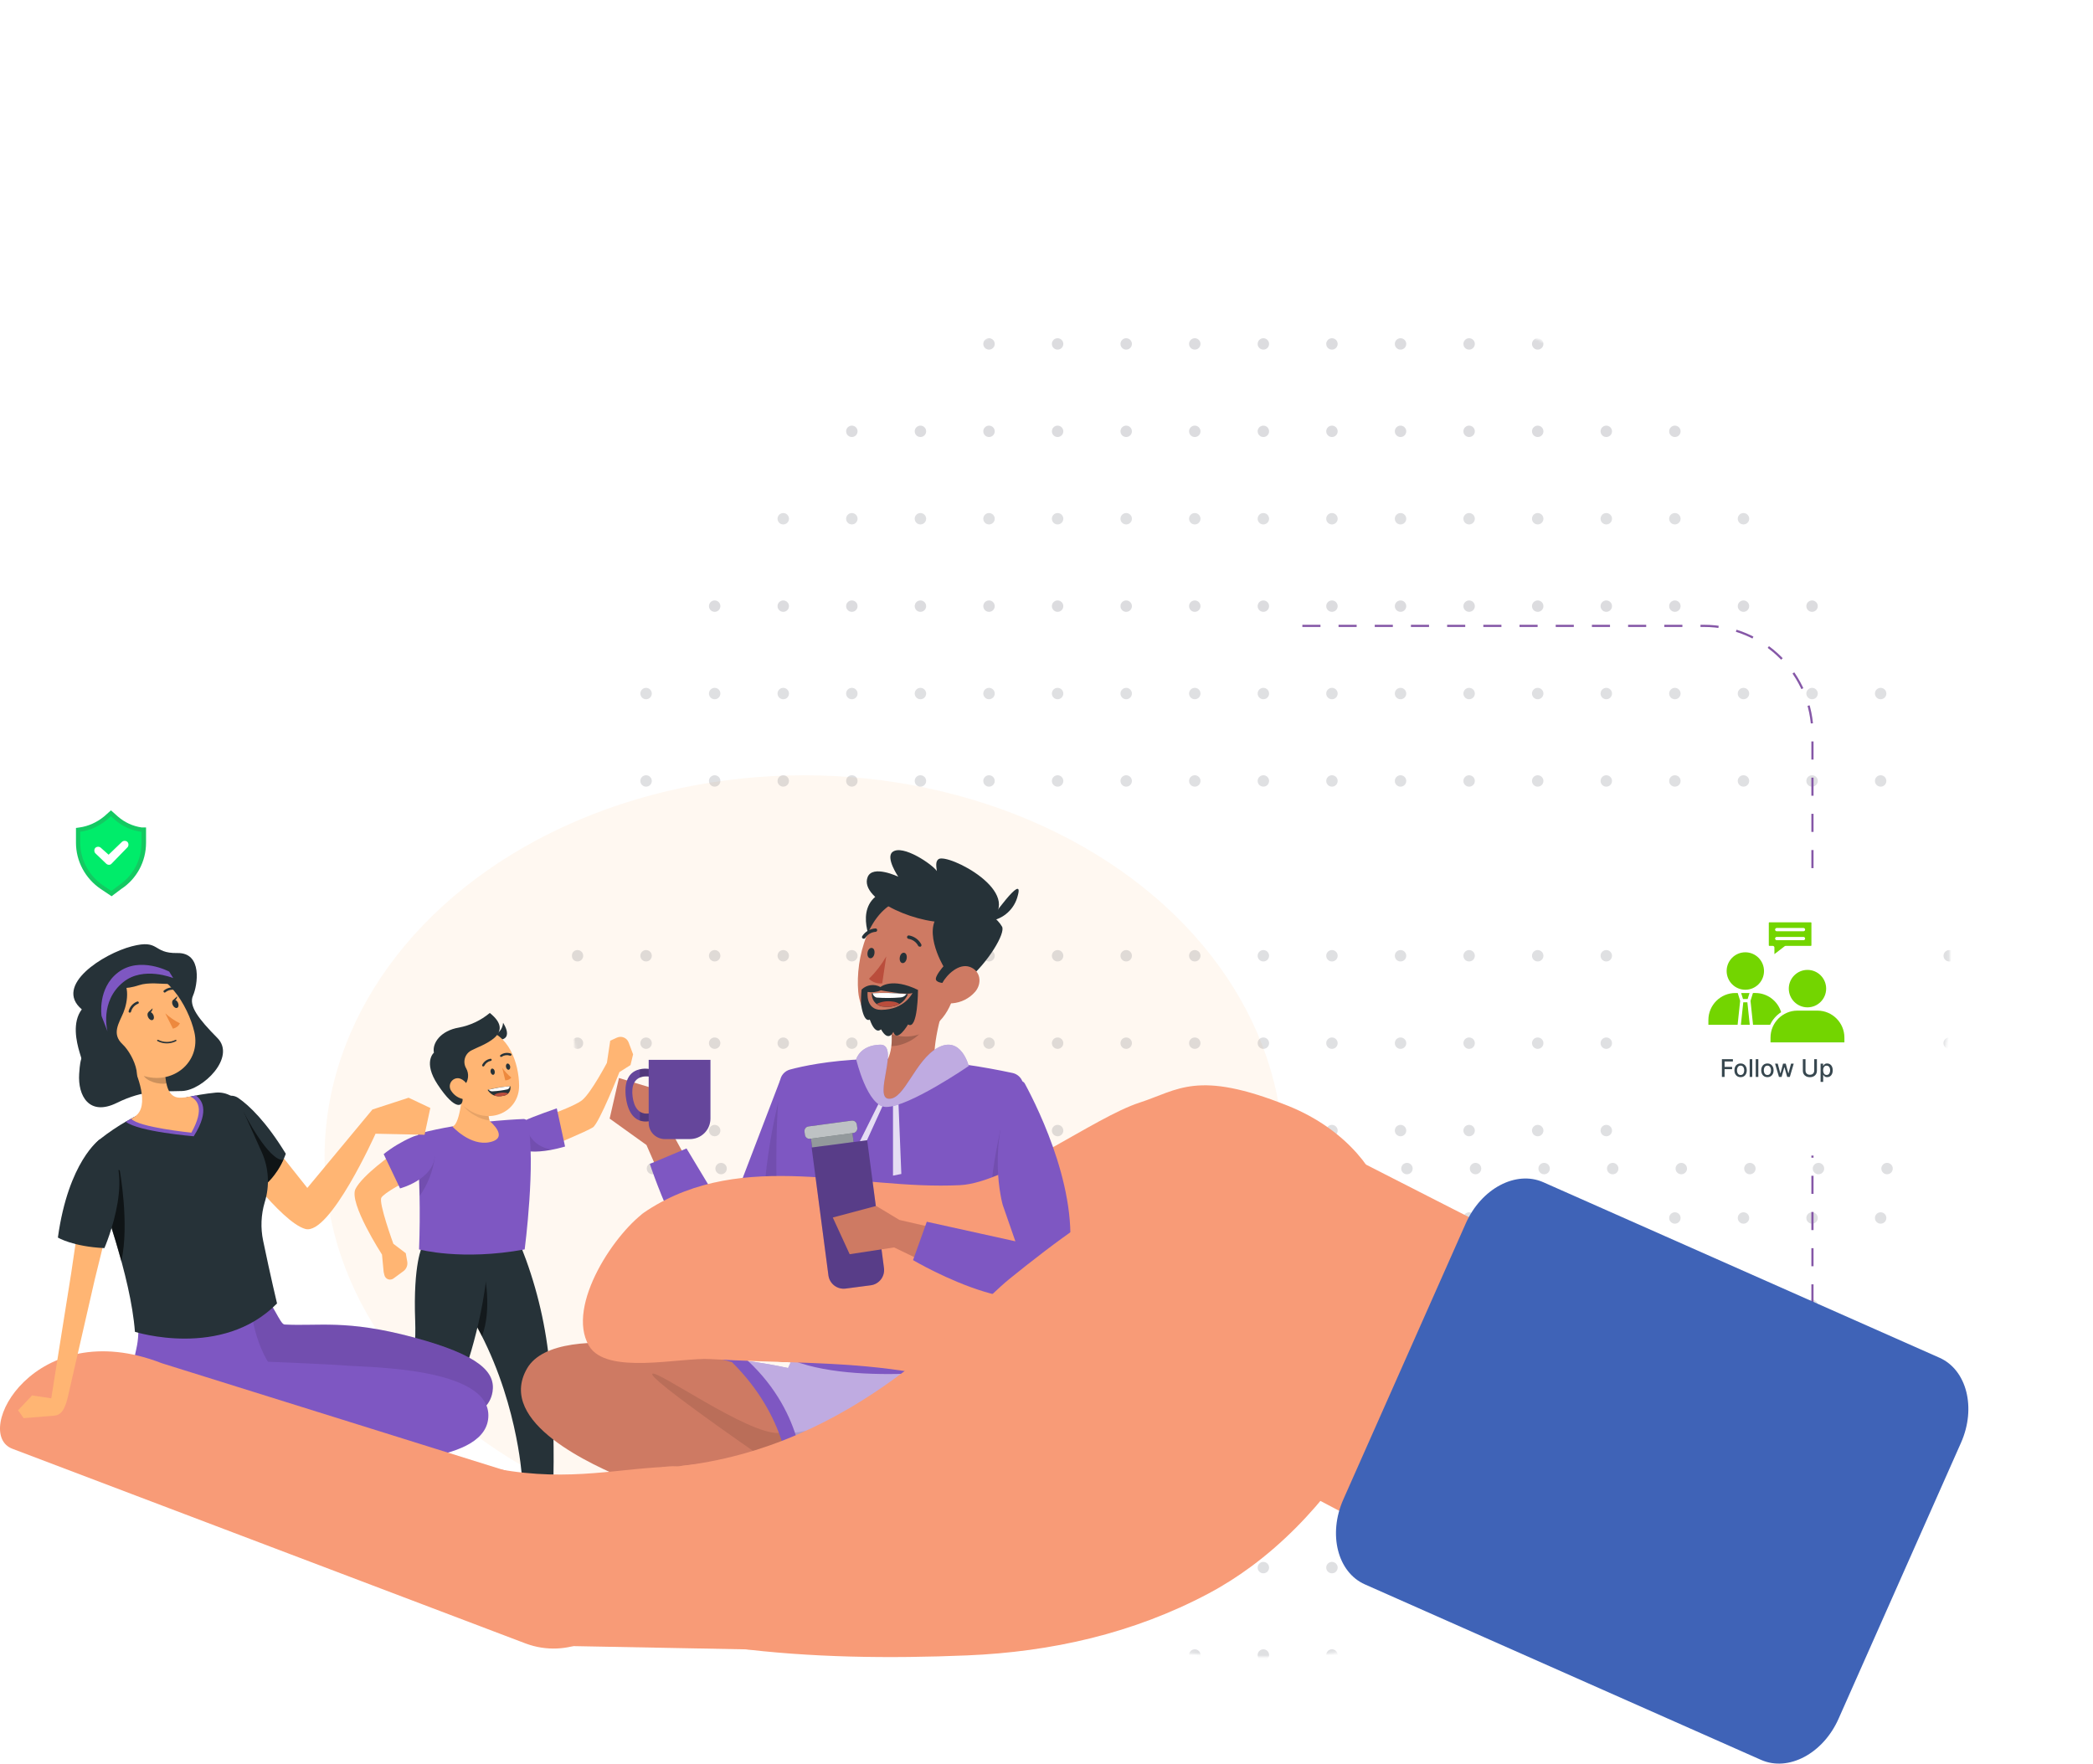 <svg width="820" height="691" viewBox="0 0 820 691" fill="none" xmlns="http://www.w3.org/2000/svg">
<g filter="url(#filter0_f_2403_62137)">
<ellipse cx="314.959" cy="453.266" rx="187.797" ry="149.529" fill="#FFF6EC" fill-opacity="0.72"/>
</g>
<mask id="mask0_2403_62137" style="mask-type:alpha" maskUnits="userSpaceOnUse" x="223" y="110" width="541" height="540">
<ellipse cx="493.744" cy="379.658" rx="270.203" ry="269.483" fill="white"/>
</mask>
<g mask="url(#mask0_2403_62137)">
<g opacity="0.15">
<ellipse cx="763.675" cy="648.396" rx="2.239" ry="2.233" transform="rotate(-180 763.675 648.396)" fill="#2A2C3D"/>
<ellipse cx="736.804" cy="648.396" rx="2.239" ry="2.233" transform="rotate(-180 736.804 648.396)" fill="#2A2C3D"/>
<ellipse cx="709.933" cy="648.396" rx="2.239" ry="2.233" transform="rotate(-180 709.933 648.396)" fill="#2A2C3D"/>
<ellipse cx="683.062" cy="648.396" rx="2.239" ry="2.233" transform="rotate(-180 683.062 648.396)" fill="#2A2C3D"/>
<ellipse cx="656.187" cy="648.396" rx="2.239" ry="2.233" transform="rotate(-180 656.187 648.396)" fill="#2A2C3D"/>
<ellipse cx="629.319" cy="648.396" rx="2.239" ry="2.233" transform="rotate(-180 629.319 648.396)" fill="#2A2C3D"/>
<ellipse cx="602.448" cy="648.396" rx="2.239" ry="2.233" transform="rotate(-180 602.448 648.396)" fill="#2A2C3D"/>
<ellipse cx="575.575" cy="648.396" rx="2.239" ry="2.233" transform="rotate(-180 575.575 648.396)" fill="#2A2C3D"/>
<ellipse cx="548.706" cy="648.396" rx="2.239" ry="2.233" transform="rotate(-180 548.706 648.396)" fill="#2A2C3D"/>
<ellipse cx="521.833" cy="648.396" rx="2.239" ry="2.233" transform="rotate(-180 521.833 648.396)" fill="#2A2C3D"/>
<ellipse cx="414.349" cy="648.396" rx="2.239" ry="2.233" transform="rotate(-180 414.349 648.396)" fill="#2A2C3D"/>
<ellipse cx="494.964" cy="648.396" rx="2.239" ry="2.233" transform="rotate(-180 494.964 648.396)" fill="#2A2C3D"/>
<ellipse cx="468.093" cy="648.396" rx="2.239" ry="2.233" transform="rotate(-180 468.093 648.396)" fill="#2A2C3D"/>
<ellipse cx="441.222" cy="648.396" rx="2.239" ry="2.233" transform="rotate(-180 441.222 648.396)" fill="#2A2C3D"/>
<ellipse cx="387.479" cy="648.396" rx="2.239" ry="2.233" transform="rotate(-180 387.479 648.396)" fill="#2A2C3D"/>
<ellipse cx="360.608" cy="648.396" rx="2.239" ry="2.233" transform="rotate(-180 360.608 648.396)" fill="#2A2C3D"/>
<ellipse cx="333.737" cy="648.396" rx="2.239" ry="2.233" transform="rotate(-180 333.737 648.396)" fill="#2A2C3D"/>
<ellipse cx="306.866" cy="648.396" rx="2.239" ry="2.233" transform="rotate(-180 306.866 648.396)" fill="#2A2C3D"/>
<ellipse cx="279.995" cy="648.396" rx="2.239" ry="2.233" transform="rotate(-180 279.995 648.396)" fill="#2A2C3D"/>
<ellipse cx="253.124" cy="648.396" rx="2.239" ry="2.233" transform="rotate(-180 253.124 648.396)" fill="#2A2C3D"/>
<ellipse cx="226.253" cy="648.396" rx="2.239" ry="2.233" transform="rotate(-180 226.253 648.396)" fill="#2A2C3D"/>
<ellipse cx="763.675" cy="614.152" rx="2.239" ry="2.233" transform="rotate(-180 763.675 614.152)" fill="#2A2C3D"/>
<ellipse cx="736.804" cy="614.152" rx="2.239" ry="2.233" transform="rotate(-180 736.804 614.152)" fill="#2A2C3D"/>
<ellipse cx="709.933" cy="614.152" rx="2.239" ry="2.233" transform="rotate(-180 709.933 614.152)" fill="#2A2C3D"/>
<ellipse cx="683.062" cy="614.152" rx="2.239" ry="2.233" transform="rotate(-180 683.062 614.152)" fill="#2A2C3D"/>
<ellipse cx="656.187" cy="614.152" rx="2.239" ry="2.233" transform="rotate(-180 656.187 614.152)" fill="#2A2C3D"/>
<ellipse cx="629.319" cy="614.152" rx="2.239" ry="2.233" transform="rotate(-180 629.319 614.152)" fill="#2A2C3D"/>
<ellipse cx="602.448" cy="614.152" rx="2.239" ry="2.233" transform="rotate(-180 602.448 614.152)" fill="#2A2C3D"/>
<ellipse cx="575.575" cy="614.152" rx="2.239" ry="2.233" transform="rotate(-180 575.575 614.152)" fill="#2A2C3D"/>
<ellipse cx="548.706" cy="614.152" rx="2.239" ry="2.233" transform="rotate(-180 548.706 614.152)" fill="#2A2C3D"/>
<ellipse cx="521.833" cy="614.152" rx="2.239" ry="2.233" transform="rotate(-180 521.833 614.152)" fill="#2A2C3D"/>
<ellipse cx="414.349" cy="614.152" rx="2.239" ry="2.233" transform="rotate(-180 414.349 614.152)" fill="#2A2C3D"/>
<ellipse cx="494.964" cy="614.152" rx="2.239" ry="2.233" transform="rotate(-180 494.964 614.152)" fill="#2A2C3D"/>
<ellipse cx="468.093" cy="614.152" rx="2.239" ry="2.233" transform="rotate(-180 468.093 614.152)" fill="#2A2C3D"/>
<ellipse cx="441.222" cy="614.152" rx="2.239" ry="2.233" transform="rotate(-180 441.222 614.152)" fill="#2A2C3D"/>
<ellipse cx="387.479" cy="614.152" rx="2.239" ry="2.233" transform="rotate(-180 387.479 614.152)" fill="#2A2C3D"/>
<ellipse cx="360.608" cy="614.152" rx="2.239" ry="2.233" transform="rotate(-180 360.608 614.152)" fill="#2A2C3D"/>
<ellipse cx="333.737" cy="614.152" rx="2.239" ry="2.233" transform="rotate(-180 333.737 614.152)" fill="#2A2C3D"/>
<ellipse cx="306.866" cy="614.152" rx="2.239" ry="2.233" transform="rotate(-180 306.866 614.152)" fill="#2A2C3D"/>
<ellipse cx="279.995" cy="614.152" rx="2.239" ry="2.233" transform="rotate(-180 279.995 614.152)" fill="#2A2C3D"/>
<ellipse cx="253.124" cy="614.152" rx="2.239" ry="2.233" transform="rotate(-180 253.124 614.152)" fill="#2A2C3D"/>
<ellipse cx="226.253" cy="614.152" rx="2.239" ry="2.233" transform="rotate(-180 226.253 614.152)" fill="#2A2C3D"/>
<ellipse cx="763.675" cy="579.909" rx="2.239" ry="2.233" transform="rotate(-180 763.675 579.909)" fill="#2A2C3D"/>
<ellipse cx="736.804" cy="579.909" rx="2.239" ry="2.233" transform="rotate(-180 736.804 579.909)" fill="#2A2C3D"/>
<ellipse cx="709.933" cy="579.909" rx="2.239" ry="2.233" transform="rotate(-180 709.933 579.909)" fill="#2A2C3D"/>
<ellipse cx="683.062" cy="579.909" rx="2.239" ry="2.233" transform="rotate(-180 683.062 579.909)" fill="#2A2C3D"/>
<ellipse cx="656.187" cy="579.909" rx="2.239" ry="2.233" transform="rotate(-180 656.187 579.909)" fill="#2A2C3D"/>
<ellipse cx="629.319" cy="579.909" rx="2.239" ry="2.233" transform="rotate(-180 629.319 579.909)" fill="#2A2C3D"/>
<ellipse cx="602.448" cy="579.909" rx="2.239" ry="2.233" transform="rotate(-180 602.448 579.909)" fill="#2A2C3D"/>
<ellipse cx="575.575" cy="579.909" rx="2.239" ry="2.233" transform="rotate(-180 575.575 579.909)" fill="#2A2C3D"/>
<ellipse cx="548.706" cy="579.909" rx="2.239" ry="2.233" transform="rotate(-180 548.706 579.909)" fill="#2A2C3D"/>
<ellipse cx="521.833" cy="579.909" rx="2.239" ry="2.233" transform="rotate(-180 521.833 579.909)" fill="#2A2C3D"/>
<ellipse cx="414.349" cy="579.909" rx="2.239" ry="2.233" transform="rotate(-180 414.349 579.909)" fill="#2A2C3D"/>
<ellipse cx="494.964" cy="579.909" rx="2.239" ry="2.233" transform="rotate(-180 494.964 579.909)" fill="#2A2C3D"/>
<ellipse cx="468.093" cy="579.909" rx="2.239" ry="2.233" transform="rotate(-180 468.093 579.909)" fill="#2A2C3D"/>
<ellipse cx="441.222" cy="579.909" rx="2.239" ry="2.233" transform="rotate(-180 441.222 579.909)" fill="#2A2C3D"/>
<ellipse cx="387.479" cy="579.909" rx="2.239" ry="2.233" transform="rotate(-180 387.479 579.909)" fill="#2A2C3D"/>
<ellipse cx="360.608" cy="579.909" rx="2.239" ry="2.233" transform="rotate(-180 360.608 579.909)" fill="#2A2C3D"/>
<ellipse cx="333.737" cy="579.909" rx="2.239" ry="2.233" transform="rotate(-180 333.737 579.909)" fill="#2A2C3D"/>
<ellipse cx="306.866" cy="579.909" rx="2.239" ry="2.233" transform="rotate(-180 306.866 579.909)" fill="#2A2C3D"/>
<ellipse cx="279.995" cy="579.909" rx="2.239" ry="2.233" transform="rotate(-180 279.995 579.909)" fill="#2A2C3D"/>
<ellipse cx="253.124" cy="579.909" rx="2.239" ry="2.233" transform="rotate(-180 253.124 579.909)" fill="#2A2C3D"/>
<ellipse cx="226.253" cy="579.909" rx="2.239" ry="2.233" transform="rotate(-180 226.253 579.909)" fill="#2A2C3D"/>
<ellipse cx="763.675" cy="545.665" rx="2.239" ry="2.233" transform="rotate(-180 763.675 545.665)" fill="#2A2C3D"/>
<ellipse cx="736.804" cy="545.665" rx="2.239" ry="2.233" transform="rotate(-180 736.804 545.665)" fill="#2A2C3D"/>
<ellipse cx="709.933" cy="545.665" rx="2.239" ry="2.233" transform="rotate(-180 709.933 545.665)" fill="#2A2C3D"/>
<ellipse cx="683.062" cy="545.665" rx="2.239" ry="2.233" transform="rotate(-180 683.062 545.665)" fill="#2A2C3D"/>
<ellipse cx="656.187" cy="545.665" rx="2.239" ry="2.233" transform="rotate(-180 656.187 545.665)" fill="#2A2C3D"/>
<ellipse cx="629.319" cy="545.665" rx="2.239" ry="2.233" transform="rotate(-180 629.319 545.665)" fill="#2A2C3D"/>
<ellipse cx="602.448" cy="545.665" rx="2.239" ry="2.233" transform="rotate(-180 602.448 545.665)" fill="#2A2C3D"/>
<ellipse cx="575.575" cy="545.665" rx="2.239" ry="2.233" transform="rotate(-180 575.575 545.665)" fill="#2A2C3D"/>
<ellipse cx="548.706" cy="545.665" rx="2.239" ry="2.233" transform="rotate(-180 548.706 545.665)" fill="#2A2C3D"/>
<ellipse cx="521.833" cy="545.665" rx="2.239" ry="2.233" transform="rotate(-180 521.833 545.665)" fill="#2A2C3D"/>
<ellipse cx="414.349" cy="545.665" rx="2.239" ry="2.233" transform="rotate(-180 414.349 545.665)" fill="#2A2C3D"/>
<ellipse cx="494.964" cy="545.665" rx="2.239" ry="2.233" transform="rotate(-180 494.964 545.665)" fill="#2A2C3D"/>
<ellipse cx="468.093" cy="545.665" rx="2.239" ry="2.233" transform="rotate(-180 468.093 545.665)" fill="#2A2C3D"/>
<ellipse cx="441.222" cy="545.665" rx="2.239" ry="2.233" transform="rotate(-180 441.222 545.665)" fill="#2A2C3D"/>
<ellipse cx="387.479" cy="545.665" rx="2.239" ry="2.233" transform="rotate(-180 387.479 545.665)" fill="#2A2C3D"/>
<ellipse cx="360.608" cy="545.665" rx="2.239" ry="2.233" transform="rotate(-180 360.608 545.665)" fill="#2A2C3D"/>
<ellipse cx="333.737" cy="545.665" rx="2.239" ry="2.233" transform="rotate(-180 333.737 545.665)" fill="#2A2C3D"/>
<ellipse cx="306.866" cy="545.665" rx="2.239" ry="2.233" transform="rotate(-180 306.866 545.665)" fill="#2A2C3D"/>
<ellipse cx="279.995" cy="545.665" rx="2.239" ry="2.233" transform="rotate(-180 279.995 545.665)" fill="#2A2C3D"/>
<ellipse cx="253.124" cy="545.665" rx="2.239" ry="2.233" transform="rotate(-180 253.124 545.665)" fill="#2A2C3D"/>
<ellipse cx="226.253" cy="545.665" rx="2.239" ry="2.233" transform="rotate(-180 226.253 545.665)" fill="#2A2C3D"/>
<ellipse cx="763.675" cy="511.422" rx="2.239" ry="2.233" transform="rotate(-180 763.675 511.422)" fill="#2A2C3D"/>
<ellipse cx="736.804" cy="511.422" rx="2.239" ry="2.233" transform="rotate(-180 736.804 511.422)" fill="#2A2C3D"/>
<ellipse cx="709.933" cy="511.422" rx="2.239" ry="2.233" transform="rotate(-180 709.933 511.422)" fill="#2A2C3D"/>
<ellipse cx="683.062" cy="511.422" rx="2.239" ry="2.233" transform="rotate(-180 683.062 511.422)" fill="#2A2C3D"/>
<ellipse cx="656.187" cy="511.422" rx="2.239" ry="2.233" transform="rotate(-180 656.187 511.422)" fill="#2A2C3D"/>
<ellipse cx="629.319" cy="511.422" rx="2.239" ry="2.233" transform="rotate(-180 629.319 511.422)" fill="#2A2C3D"/>
<ellipse cx="602.448" cy="511.422" rx="2.239" ry="2.233" transform="rotate(-180 602.448 511.422)" fill="#2A2C3D"/>
<ellipse cx="575.575" cy="511.422" rx="2.239" ry="2.233" transform="rotate(-180 575.575 511.422)" fill="#2A2C3D"/>
<ellipse cx="548.706" cy="511.422" rx="2.239" ry="2.233" transform="rotate(-180 548.706 511.422)" fill="#2A2C3D"/>
<ellipse cx="521.833" cy="511.422" rx="2.239" ry="2.233" transform="rotate(-180 521.833 511.422)" fill="#2A2C3D"/>
<ellipse cx="414.349" cy="511.422" rx="2.239" ry="2.233" transform="rotate(-180 414.349 511.422)" fill="#2A2C3D"/>
<ellipse cx="494.964" cy="511.422" rx="2.239" ry="2.233" transform="rotate(-180 494.964 511.422)" fill="#2A2C3D"/>
<ellipse cx="468.093" cy="511.422" rx="2.239" ry="2.233" transform="rotate(-180 468.093 511.422)" fill="#2A2C3D"/>
<ellipse cx="441.222" cy="511.422" rx="2.239" ry="2.233" transform="rotate(-180 441.222 511.422)" fill="#2A2C3D"/>
<ellipse cx="387.479" cy="511.422" rx="2.239" ry="2.233" transform="rotate(-180 387.479 511.422)" fill="#2A2C3D"/>
<ellipse cx="360.608" cy="511.422" rx="2.239" ry="2.233" transform="rotate(-180 360.608 511.422)" fill="#2A2C3D"/>
<ellipse cx="333.737" cy="511.422" rx="2.239" ry="2.233" transform="rotate(-180 333.737 511.422)" fill="#2A2C3D"/>
<ellipse cx="306.866" cy="511.422" rx="2.239" ry="2.233" transform="rotate(-180 306.866 511.422)" fill="#2A2C3D"/>
<ellipse cx="279.995" cy="511.422" rx="2.239" ry="2.233" transform="rotate(-180 279.995 511.422)" fill="#2A2C3D"/>
<ellipse cx="253.124" cy="511.422" rx="2.239" ry="2.233" transform="rotate(-180 253.124 511.422)" fill="#2A2C3D"/>
<ellipse cx="226.253" cy="511.422" rx="2.239" ry="2.233" transform="rotate(-180 226.253 511.422)" fill="#2A2C3D"/>
<ellipse cx="763.675" cy="442.934" rx="2.239" ry="2.233" transform="rotate(-180 763.675 442.934)" fill="#2A2C3D"/>
<ellipse cx="736.804" cy="442.934" rx="2.239" ry="2.233" transform="rotate(-180 736.804 442.934)" fill="#2A2C3D"/>
<ellipse cx="709.933" cy="442.934" rx="2.239" ry="2.233" transform="rotate(-180 709.933 442.934)" fill="#2A2C3D"/>
<ellipse cx="683.062" cy="442.934" rx="2.239" ry="2.233" transform="rotate(-180 683.062 442.934)" fill="#2A2C3D"/>
<ellipse cx="656.187" cy="442.934" rx="2.239" ry="2.233" transform="rotate(-180 656.187 442.934)" fill="#2A2C3D"/>
<ellipse cx="629.319" cy="442.934" rx="2.239" ry="2.233" transform="rotate(-180 629.319 442.934)" fill="#2A2C3D"/>
<ellipse cx="602.448" cy="442.934" rx="2.239" ry="2.233" transform="rotate(-180 602.448 442.934)" fill="#2A2C3D"/>
<ellipse cx="575.575" cy="442.934" rx="2.239" ry="2.233" transform="rotate(-180 575.575 442.934)" fill="#2A2C3D"/>
<ellipse cx="548.706" cy="442.934" rx="2.239" ry="2.233" transform="rotate(-180 548.706 442.934)" fill="#2A2C3D"/>
<ellipse cx="521.833" cy="442.934" rx="2.239" ry="2.233" transform="rotate(-180 521.833 442.934)" fill="#2A2C3D"/>
<ellipse cx="414.349" cy="442.934" rx="2.239" ry="2.233" transform="rotate(-180 414.349 442.934)" fill="#2A2C3D"/>
<ellipse cx="494.964" cy="442.934" rx="2.239" ry="2.233" transform="rotate(-180 494.964 442.934)" fill="#2A2C3D"/>
<ellipse cx="468.093" cy="442.934" rx="2.239" ry="2.233" transform="rotate(-180 468.093 442.934)" fill="#2A2C3D"/>
<ellipse cx="441.222" cy="442.934" rx="2.239" ry="2.233" transform="rotate(-180 441.222 442.934)" fill="#2A2C3D"/>
<ellipse cx="387.479" cy="442.934" rx="2.239" ry="2.233" transform="rotate(-180 387.479 442.934)" fill="#2A2C3D"/>
<ellipse cx="360.608" cy="442.934" rx="2.239" ry="2.233" transform="rotate(-180 360.608 442.934)" fill="#2A2C3D"/>
<ellipse cx="333.737" cy="442.934" rx="2.239" ry="2.233" transform="rotate(-180 333.737 442.934)" fill="#2A2C3D"/>
<ellipse cx="306.866" cy="442.934" rx="2.239" ry="2.233" transform="rotate(-180 306.866 442.934)" fill="#2A2C3D"/>
<ellipse cx="279.995" cy="442.934" rx="2.239" ry="2.233" transform="rotate(-180 279.995 442.934)" fill="#2A2C3D"/>
<ellipse cx="253.124" cy="442.934" rx="2.239" ry="2.233" transform="rotate(-180 253.124 442.934)" fill="#2A2C3D"/>
<ellipse cx="226.253" cy="442.934" rx="2.239" ry="2.233" transform="rotate(-180 226.253 442.934)" fill="#2A2C3D"/>
<ellipse cx="763.675" cy="477.178" rx="2.239" ry="2.233" transform="rotate(-180 763.675 477.178)" fill="#2A2C3D"/>
<ellipse cx="736.804" cy="477.178" rx="2.239" ry="2.233" transform="rotate(-180 736.804 477.178)" fill="#2A2C3D"/>
<ellipse cx="709.933" cy="477.178" rx="2.239" ry="2.233" transform="rotate(-180 709.933 477.178)" fill="#2A2C3D"/>
<ellipse cx="683.062" cy="477.178" rx="2.239" ry="2.233" transform="rotate(-180 683.062 477.178)" fill="#2A2C3D"/>
<ellipse cx="656.187" cy="477.178" rx="2.239" ry="2.233" transform="rotate(-180 656.187 477.178)" fill="#2A2C3D"/>
<ellipse cx="629.319" cy="477.178" rx="2.239" ry="2.233" transform="rotate(-180 629.319 477.178)" fill="#2A2C3D"/>
<ellipse cx="602.448" cy="477.178" rx="2.239" ry="2.233" transform="rotate(-180 602.448 477.178)" fill="#2A2C3D"/>
<ellipse cx="575.575" cy="477.178" rx="2.239" ry="2.233" transform="rotate(-180 575.575 477.178)" fill="#2A2C3D"/>
<ellipse cx="548.706" cy="477.178" rx="2.239" ry="2.233" transform="rotate(-180 548.706 477.178)" fill="#2A2C3D"/>
<ellipse cx="521.833" cy="477.178" rx="2.239" ry="2.233" transform="rotate(-180 521.833 477.178)" fill="#2A2C3D"/>
<ellipse cx="414.349" cy="477.178" rx="2.239" ry="2.233" transform="rotate(-180 414.349 477.178)" fill="#2A2C3D"/>
<ellipse cx="494.964" cy="477.178" rx="2.239" ry="2.233" transform="rotate(-180 494.964 477.178)" fill="#2A2C3D"/>
<ellipse cx="468.093" cy="477.178" rx="2.239" ry="2.233" transform="rotate(-180 468.093 477.178)" fill="#2A2C3D"/>
<ellipse cx="441.222" cy="477.178" rx="2.239" ry="2.233" transform="rotate(-180 441.222 477.178)" fill="#2A2C3D"/>
<ellipse cx="387.479" cy="477.178" rx="2.239" ry="2.233" transform="rotate(-180 387.479 477.178)" fill="#2A2C3D"/>
<ellipse cx="360.608" cy="477.178" rx="2.239" ry="2.233" transform="rotate(-180 360.608 477.178)" fill="#2A2C3D"/>
<ellipse cx="333.737" cy="477.178" rx="2.239" ry="2.233" transform="rotate(-180 333.737 477.178)" fill="#2A2C3D"/>
<ellipse cx="306.866" cy="477.178" rx="2.239" ry="2.233" transform="rotate(-180 306.866 477.178)" fill="#2A2C3D"/>
<ellipse cx="279.995" cy="477.178" rx="2.239" ry="2.233" transform="rotate(-180 279.995 477.178)" fill="#2A2C3D"/>
<ellipse cx="253.124" cy="477.178" rx="2.239" ry="2.233" transform="rotate(-180 253.124 477.178)" fill="#2A2C3D"/>
<ellipse cx="226.253" cy="477.178" rx="2.239" ry="2.233" transform="rotate(-180 226.253 477.178)" fill="#2A2C3D"/>
<ellipse cx="763.675" cy="408.691" rx="2.239" ry="2.233" transform="rotate(-180 763.675 408.691)" fill="#2A2C3D"/>
<ellipse cx="736.804" cy="408.691" rx="2.239" ry="2.233" transform="rotate(-180 736.804 408.691)" fill="#2A2C3D"/>
<ellipse cx="709.933" cy="408.691" rx="2.239" ry="2.233" transform="rotate(-180 709.933 408.691)" fill="#2A2C3D"/>
<ellipse cx="683.062" cy="408.691" rx="2.239" ry="2.233" transform="rotate(-180 683.062 408.691)" fill="#2A2C3D"/>
<ellipse cx="656.187" cy="408.691" rx="2.239" ry="2.233" transform="rotate(-180 656.187 408.691)" fill="#2A2C3D"/>
<ellipse cx="629.319" cy="408.691" rx="2.239" ry="2.233" transform="rotate(-180 629.319 408.691)" fill="#2A2C3D"/>
<ellipse cx="602.448" cy="408.691" rx="2.239" ry="2.233" transform="rotate(-180 602.448 408.691)" fill="#2A2C3D"/>
<ellipse cx="575.575" cy="408.691" rx="2.239" ry="2.233" transform="rotate(-180 575.575 408.691)" fill="#2A2C3D"/>
<ellipse cx="548.706" cy="408.691" rx="2.239" ry="2.233" transform="rotate(-180 548.706 408.691)" fill="#2A2C3D"/>
<ellipse cx="521.833" cy="408.691" rx="2.239" ry="2.233" transform="rotate(-180 521.833 408.691)" fill="#2A2C3D"/>
<ellipse cx="414.349" cy="408.691" rx="2.239" ry="2.233" transform="rotate(-180 414.349 408.691)" fill="#2A2C3D"/>
<ellipse cx="494.964" cy="408.691" rx="2.239" ry="2.233" transform="rotate(-180 494.964 408.691)" fill="#2A2C3D"/>
<ellipse cx="468.093" cy="408.691" rx="2.239" ry="2.233" transform="rotate(-180 468.093 408.691)" fill="#2A2C3D"/>
<ellipse cx="441.222" cy="408.691" rx="2.239" ry="2.233" transform="rotate(-180 441.222 408.691)" fill="#2A2C3D"/>
<ellipse cx="387.479" cy="408.691" rx="2.239" ry="2.233" transform="rotate(-180 387.479 408.691)" fill="#2A2C3D"/>
<ellipse cx="360.608" cy="408.691" rx="2.239" ry="2.233" transform="rotate(-180 360.608 408.691)" fill="#2A2C3D"/>
<ellipse cx="333.737" cy="408.691" rx="2.239" ry="2.233" transform="rotate(-180 333.737 408.691)" fill="#2A2C3D"/>
<ellipse cx="306.866" cy="408.691" rx="2.239" ry="2.233" transform="rotate(-180 306.866 408.691)" fill="#2A2C3D"/>
<ellipse cx="279.995" cy="408.691" rx="2.239" ry="2.233" transform="rotate(-180 279.995 408.691)" fill="#2A2C3D"/>
<ellipse cx="253.124" cy="408.691" rx="2.239" ry="2.233" transform="rotate(-180 253.124 408.691)" fill="#2A2C3D"/>
<ellipse cx="226.253" cy="408.691" rx="2.239" ry="2.233" transform="rotate(-180 226.253 408.691)" fill="#2A2C3D"/>
<ellipse cx="763.675" cy="374.447" rx="2.239" ry="2.233" transform="rotate(-180 763.675 374.447)" fill="#2A2C3D"/>
<ellipse cx="736.804" cy="374.447" rx="2.239" ry="2.233" transform="rotate(-180 736.804 374.447)" fill="#2A2C3D"/>
<ellipse cx="709.933" cy="374.447" rx="2.239" ry="2.233" transform="rotate(-180 709.933 374.447)" fill="#2A2C3D"/>
<ellipse cx="683.062" cy="374.447" rx="2.239" ry="2.233" transform="rotate(-180 683.062 374.447)" fill="#2A2C3D"/>
<ellipse cx="656.187" cy="374.447" rx="2.239" ry="2.233" transform="rotate(-180 656.187 374.447)" fill="#2A2C3D"/>
<ellipse cx="629.319" cy="374.447" rx="2.239" ry="2.233" transform="rotate(-180 629.319 374.447)" fill="#2A2C3D"/>
<ellipse cx="602.448" cy="374.447" rx="2.239" ry="2.233" transform="rotate(-180 602.448 374.447)" fill="#2A2C3D"/>
<ellipse cx="575.575" cy="374.447" rx="2.239" ry="2.233" transform="rotate(-180 575.575 374.447)" fill="#2A2C3D"/>
<ellipse cx="548.706" cy="374.447" rx="2.239" ry="2.233" transform="rotate(-180 548.706 374.447)" fill="#2A2C3D"/>
<ellipse cx="521.833" cy="374.447" rx="2.239" ry="2.233" transform="rotate(-180 521.833 374.447)" fill="#2A2C3D"/>
<ellipse cx="414.349" cy="374.447" rx="2.239" ry="2.233" transform="rotate(-180 414.349 374.447)" fill="#2A2C3D"/>
<ellipse cx="494.964" cy="374.447" rx="2.239" ry="2.233" transform="rotate(-180 494.964 374.447)" fill="#2A2C3D"/>
<ellipse cx="468.093" cy="374.447" rx="2.239" ry="2.233" transform="rotate(-180 468.093 374.447)" fill="#2A2C3D"/>
<ellipse cx="441.222" cy="374.447" rx="2.239" ry="2.233" transform="rotate(-180 441.222 374.447)" fill="#2A2C3D"/>
<ellipse cx="387.479" cy="374.447" rx="2.239" ry="2.233" transform="rotate(-180 387.479 374.447)" fill="#2A2C3D"/>
<ellipse cx="360.608" cy="374.447" rx="2.239" ry="2.233" transform="rotate(-180 360.608 374.447)" fill="#2A2C3D"/>
<ellipse cx="333.737" cy="374.447" rx="2.239" ry="2.233" transform="rotate(-180 333.737 374.447)" fill="#2A2C3D"/>
<ellipse cx="306.866" cy="374.447" rx="2.239" ry="2.233" transform="rotate(-180 306.866 374.447)" fill="#2A2C3D"/>
<ellipse cx="279.995" cy="374.447" rx="2.239" ry="2.233" transform="rotate(-180 279.995 374.447)" fill="#2A2C3D"/>
<ellipse cx="253.124" cy="374.447" rx="2.239" ry="2.233" transform="rotate(-180 253.124 374.447)" fill="#2A2C3D"/>
<ellipse cx="226.253" cy="374.447" rx="2.239" ry="2.233" transform="rotate(-180 226.253 374.447)" fill="#2A2C3D"/>
<ellipse cx="739.315" cy="457.823" rx="2.239" ry="2.233" transform="rotate(-180 739.315 457.823)" fill="#2A2C3D"/>
<ellipse cx="712.444" cy="457.823" rx="2.239" ry="2.233" transform="rotate(-180 712.444 457.823)" fill="#2A2C3D"/>
<ellipse cx="685.573" cy="457.823" rx="2.239" ry="2.233" transform="rotate(-180 685.573 457.823)" fill="#2A2C3D"/>
<ellipse cx="658.702" cy="457.823" rx="2.239" ry="2.233" transform="rotate(-180 658.702 457.823)" fill="#2A2C3D"/>
<ellipse cx="631.831" cy="457.823" rx="2.239" ry="2.233" transform="rotate(-180 631.831 457.823)" fill="#2A2C3D"/>
<ellipse cx="604.96" cy="457.823" rx="2.239" ry="2.233" transform="rotate(-180 604.96 457.823)" fill="#2A2C3D"/>
<ellipse cx="578.089" cy="457.823" rx="2.239" ry="2.233" transform="rotate(-180 578.089 457.823)" fill="#2A2C3D"/>
<ellipse cx="551.218" cy="457.823" rx="2.239" ry="2.233" transform="rotate(-180 551.218 457.823)" fill="#2A2C3D"/>
<ellipse cx="524.347" cy="457.823" rx="2.239" ry="2.233" transform="rotate(-180 524.347 457.823)" fill="#2A2C3D"/>
<ellipse cx="416.862" cy="457.823" rx="2.239" ry="2.233" transform="rotate(-180 416.862 457.823)" fill="#2A2C3D"/>
<ellipse cx="497.476" cy="457.823" rx="2.239" ry="2.233" transform="rotate(-180 497.476 457.823)" fill="#2A2C3D"/>
<ellipse cx="470.604" cy="457.823" rx="2.239" ry="2.233" transform="rotate(-180 470.604 457.823)" fill="#2A2C3D"/>
<ellipse cx="443.733" cy="457.823" rx="2.239" ry="2.233" transform="rotate(-180 443.733 457.823)" fill="#2A2C3D"/>
<ellipse cx="389.991" cy="457.823" rx="2.239" ry="2.233" transform="rotate(-180 389.991 457.823)" fill="#2A2C3D"/>
<ellipse cx="363.12" cy="457.823" rx="2.239" ry="2.233" transform="rotate(-180 363.12 457.823)" fill="#2A2C3D"/>
<ellipse cx="336.249" cy="457.823" rx="2.239" ry="2.233" transform="rotate(-180 336.249 457.823)" fill="#2A2C3D"/>
<ellipse cx="309.378" cy="457.823" rx="2.239" ry="2.233" transform="rotate(-180 309.378 457.823)" fill="#2A2C3D"/>
<ellipse cx="282.507" cy="457.823" rx="2.239" ry="2.233" transform="rotate(-180 282.507 457.823)" fill="#2A2C3D"/>
<ellipse cx="255.636" cy="457.823" rx="2.239" ry="2.233" transform="rotate(-180 255.636 457.823)" fill="#2A2C3D"/>
<ellipse cx="228.765" cy="457.823" rx="2.239" ry="2.233" transform="rotate(-180 228.765 457.823)" fill="#2A2C3D"/>
<ellipse cx="763.675" cy="305.96" rx="2.239" ry="2.233" transform="rotate(-180 763.675 305.96)" fill="#2A2C3D"/>
<ellipse cx="736.804" cy="305.96" rx="2.239" ry="2.233" transform="rotate(-180 736.804 305.96)" fill="#2A2C3D"/>
<ellipse cx="709.933" cy="305.96" rx="2.239" ry="2.233" transform="rotate(-180 709.933 305.96)" fill="#2A2C3D"/>
<ellipse cx="683.062" cy="305.96" rx="2.239" ry="2.233" transform="rotate(-180 683.062 305.96)" fill="#2A2C3D"/>
<ellipse cx="656.187" cy="305.96" rx="2.239" ry="2.233" transform="rotate(-180 656.187 305.96)" fill="#2A2C3D"/>
<ellipse cx="629.319" cy="305.96" rx="2.239" ry="2.233" transform="rotate(-180 629.319 305.96)" fill="#2A2C3D"/>
<ellipse cx="602.448" cy="305.96" rx="2.239" ry="2.233" transform="rotate(-180 602.448 305.96)" fill="#2A2C3D"/>
<ellipse cx="575.575" cy="305.96" rx="2.239" ry="2.233" transform="rotate(-180 575.575 305.96)" fill="#2A2C3D"/>
<ellipse cx="548.706" cy="305.96" rx="2.239" ry="2.233" transform="rotate(-180 548.706 305.96)" fill="#2A2C3D"/>
<ellipse cx="521.833" cy="305.96" rx="2.239" ry="2.233" transform="rotate(-180 521.833 305.96)" fill="#2A2C3D"/>
<ellipse cx="414.349" cy="305.96" rx="2.239" ry="2.233" transform="rotate(-180 414.349 305.96)" fill="#2A2C3D"/>
<ellipse cx="494.964" cy="305.96" rx="2.239" ry="2.233" transform="rotate(-180 494.964 305.96)" fill="#2A2C3D"/>
<ellipse cx="468.093" cy="305.96" rx="2.239" ry="2.233" transform="rotate(-180 468.093 305.96)" fill="#2A2C3D"/>
<ellipse cx="441.222" cy="305.96" rx="2.239" ry="2.233" transform="rotate(-180 441.222 305.96)" fill="#2A2C3D"/>
<ellipse cx="387.479" cy="305.96" rx="2.239" ry="2.233" transform="rotate(-180 387.479 305.96)" fill="#2A2C3D"/>
<ellipse cx="360.608" cy="305.96" rx="2.239" ry="2.233" transform="rotate(-180 360.608 305.96)" fill="#2A2C3D"/>
<ellipse cx="333.737" cy="305.96" rx="2.239" ry="2.233" transform="rotate(-180 333.737 305.96)" fill="#2A2C3D"/>
<ellipse cx="306.866" cy="305.96" rx="2.239" ry="2.233" transform="rotate(-180 306.866 305.96)" fill="#2A2C3D"/>
<ellipse cx="279.995" cy="305.96" rx="2.239" ry="2.233" transform="rotate(-180 279.995 305.96)" fill="#2A2C3D"/>
<ellipse cx="253.124" cy="305.96" rx="2.239" ry="2.233" transform="rotate(-180 253.124 305.96)" fill="#2A2C3D"/>
<ellipse cx="226.253" cy="305.96" rx="2.239" ry="2.233" transform="rotate(-180 226.253 305.96)" fill="#2A2C3D"/>
<ellipse cx="763.675" cy="271.716" rx="2.239" ry="2.233" transform="rotate(-180 763.675 271.716)" fill="#2A2C3D"/>
<ellipse cx="736.804" cy="271.716" rx="2.239" ry="2.233" transform="rotate(-180 736.804 271.716)" fill="#2A2C3D"/>
<ellipse cx="709.933" cy="271.716" rx="2.239" ry="2.233" transform="rotate(-180 709.933 271.716)" fill="#2A2C3D"/>
<ellipse cx="683.062" cy="271.716" rx="2.239" ry="2.233" transform="rotate(-180 683.062 271.716)" fill="#2A2C3D"/>
<ellipse cx="656.187" cy="271.716" rx="2.239" ry="2.233" transform="rotate(-180 656.187 271.716)" fill="#2A2C3D"/>
<ellipse cx="629.319" cy="271.716" rx="2.239" ry="2.233" transform="rotate(-180 629.319 271.716)" fill="#2A2C3D"/>
<ellipse cx="602.448" cy="271.716" rx="2.239" ry="2.233" transform="rotate(-180 602.448 271.716)" fill="#2A2C3D"/>
<ellipse cx="575.575" cy="271.716" rx="2.239" ry="2.233" transform="rotate(-180 575.575 271.716)" fill="#2A2C3D"/>
<ellipse cx="548.706" cy="271.716" rx="2.239" ry="2.233" transform="rotate(-180 548.706 271.716)" fill="#2A2C3D"/>
<ellipse cx="521.833" cy="271.716" rx="2.239" ry="2.233" transform="rotate(-180 521.833 271.716)" fill="#2A2C3D"/>
<ellipse cx="414.349" cy="271.716" rx="2.239" ry="2.233" transform="rotate(-180 414.349 271.716)" fill="#2A2C3D"/>
<ellipse cx="494.964" cy="271.716" rx="2.239" ry="2.233" transform="rotate(-180 494.964 271.716)" fill="#2A2C3D"/>
<ellipse cx="468.093" cy="271.716" rx="2.239" ry="2.233" transform="rotate(-180 468.093 271.716)" fill="#2A2C3D"/>
<ellipse cx="441.222" cy="271.716" rx="2.239" ry="2.233" transform="rotate(-180 441.222 271.716)" fill="#2A2C3D"/>
<ellipse cx="387.479" cy="271.716" rx="2.239" ry="2.233" transform="rotate(-180 387.479 271.716)" fill="#2A2C3D"/>
<ellipse cx="360.608" cy="271.716" rx="2.239" ry="2.233" transform="rotate(-180 360.608 271.716)" fill="#2A2C3D"/>
<ellipse cx="333.737" cy="271.716" rx="2.239" ry="2.233" transform="rotate(-180 333.737 271.716)" fill="#2A2C3D"/>
<ellipse cx="306.866" cy="271.716" rx="2.239" ry="2.233" transform="rotate(-180 306.866 271.716)" fill="#2A2C3D"/>
<ellipse cx="279.995" cy="271.716" rx="2.239" ry="2.233" transform="rotate(-180 279.995 271.716)" fill="#2A2C3D"/>
<ellipse cx="253.124" cy="271.716" rx="2.239" ry="2.233" transform="rotate(-180 253.124 271.716)" fill="#2A2C3D"/>
<ellipse cx="226.253" cy="271.716" rx="2.239" ry="2.233" transform="rotate(-180 226.253 271.716)" fill="#2A2C3D"/>
<ellipse cx="763.675" cy="237.473" rx="2.239" ry="2.233" transform="rotate(-180 763.675 237.473)" fill="#131628"/>
<ellipse cx="736.804" cy="237.473" rx="2.239" ry="2.233" transform="rotate(-180 736.804 237.473)" fill="#131628"/>
<ellipse cx="709.933" cy="237.473" rx="2.239" ry="2.233" transform="rotate(-180 709.933 237.473)" fill="#131628"/>
<ellipse cx="683.062" cy="237.473" rx="2.239" ry="2.233" transform="rotate(-180 683.062 237.473)" fill="#131628"/>
<ellipse cx="656.187" cy="237.473" rx="2.239" ry="2.233" transform="rotate(-180 656.187 237.473)" fill="#131628"/>
<ellipse cx="629.319" cy="237.473" rx="2.239" ry="2.233" transform="rotate(-180 629.319 237.473)" fill="#131628"/>
<ellipse cx="602.448" cy="237.473" rx="2.239" ry="2.233" transform="rotate(-180 602.448 237.473)" fill="#131628"/>
<ellipse cx="575.575" cy="237.473" rx="2.239" ry="2.233" transform="rotate(-180 575.575 237.473)" fill="#131628"/>
<ellipse cx="548.706" cy="237.473" rx="2.239" ry="2.233" transform="rotate(-180 548.706 237.473)" fill="#131628"/>
<ellipse cx="521.833" cy="237.473" rx="2.239" ry="2.233" transform="rotate(-180 521.833 237.473)" fill="#131628"/>
<ellipse cx="414.349" cy="237.473" rx="2.239" ry="2.233" transform="rotate(-180 414.349 237.473)" fill="#131628"/>
<ellipse cx="494.964" cy="237.473" rx="2.239" ry="2.233" transform="rotate(-180 494.964 237.473)" fill="#131628"/>
<ellipse cx="468.093" cy="237.473" rx="2.239" ry="2.233" transform="rotate(-180 468.093 237.473)" fill="#131628"/>
<ellipse cx="441.222" cy="237.473" rx="2.239" ry="2.233" transform="rotate(-180 441.222 237.473)" fill="#131628"/>
<ellipse cx="387.479" cy="237.473" rx="2.239" ry="2.233" transform="rotate(-180 387.479 237.473)" fill="#131628"/>
<ellipse cx="360.608" cy="237.473" rx="2.239" ry="2.233" transform="rotate(-180 360.608 237.473)" fill="#131628"/>
<ellipse cx="333.737" cy="237.473" rx="2.239" ry="2.233" transform="rotate(-180 333.737 237.473)" fill="#131628"/>
<ellipse cx="306.866" cy="237.473" rx="2.239" ry="2.233" transform="rotate(-180 306.866 237.473)" fill="#131628"/>
<ellipse cx="279.995" cy="237.473" rx="2.239" ry="2.233" transform="rotate(-180 279.995 237.473)" fill="#131628"/>
<ellipse cx="253.124" cy="237.473" rx="2.239" ry="2.233" transform="rotate(-180 253.124 237.473)" fill="#131628"/>
<ellipse cx="226.253" cy="237.473" rx="2.239" ry="2.233" transform="rotate(-180 226.253 237.473)" fill="#131628"/>
<ellipse cx="763.675" cy="203.229" rx="2.239" ry="2.233" transform="rotate(-180 763.675 203.229)" fill="#2A2C3D"/>
<ellipse cx="736.804" cy="203.229" rx="2.239" ry="2.233" transform="rotate(-180 736.804 203.229)" fill="#2A2C3D"/>
<ellipse cx="709.933" cy="203.229" rx="2.239" ry="2.233" transform="rotate(-180 709.933 203.229)" fill="#2A2C3D"/>
<ellipse cx="683.062" cy="203.229" rx="2.239" ry="2.233" transform="rotate(-180 683.062 203.229)" fill="#2A2C3D"/>
<ellipse cx="656.187" cy="203.229" rx="2.239" ry="2.233" transform="rotate(-180 656.187 203.229)" fill="#2A2C3D"/>
<ellipse cx="629.319" cy="203.229" rx="2.239" ry="2.233" transform="rotate(-180 629.319 203.229)" fill="#2A2C3D"/>
<ellipse cx="602.448" cy="203.229" rx="2.239" ry="2.233" transform="rotate(-180 602.448 203.229)" fill="#2A2C3D"/>
<ellipse cx="575.575" cy="203.229" rx="2.239" ry="2.233" transform="rotate(-180 575.575 203.229)" fill="#2A2C3D"/>
<ellipse cx="548.706" cy="203.229" rx="2.239" ry="2.233" transform="rotate(-180 548.706 203.229)" fill="#2A2C3D"/>
<ellipse cx="521.833" cy="203.229" rx="2.239" ry="2.233" transform="rotate(-180 521.833 203.229)" fill="#2A2C3D"/>
<ellipse cx="414.349" cy="203.229" rx="2.239" ry="2.233" transform="rotate(-180 414.349 203.229)" fill="#2A2C3D"/>
<ellipse cx="494.964" cy="203.229" rx="2.239" ry="2.233" transform="rotate(-180 494.964 203.229)" fill="#2A2C3D"/>
<ellipse cx="468.093" cy="203.229" rx="2.239" ry="2.233" transform="rotate(-180 468.093 203.229)" fill="#2A2C3D"/>
<ellipse cx="441.222" cy="203.229" rx="2.239" ry="2.233" transform="rotate(-180 441.222 203.229)" fill="#2A2C3D"/>
<ellipse cx="387.479" cy="203.229" rx="2.239" ry="2.233" transform="rotate(-180 387.479 203.229)" fill="#2A2C3D"/>
<ellipse cx="360.608" cy="203.229" rx="2.239" ry="2.233" transform="rotate(-180 360.608 203.229)" fill="#2A2C3D"/>
<ellipse cx="333.737" cy="203.229" rx="2.239" ry="2.233" transform="rotate(-180 333.737 203.229)" fill="#2A2C3D"/>
<ellipse cx="306.866" cy="203.229" rx="2.239" ry="2.233" transform="rotate(-180 306.866 203.229)" fill="#2A2C3D"/>
<ellipse cx="279.995" cy="203.229" rx="2.239" ry="2.233" transform="rotate(-180 279.995 203.229)" fill="#2A2C3D"/>
<ellipse cx="253.124" cy="203.229" rx="2.239" ry="2.233" transform="rotate(-180 253.124 203.229)" fill="#2A2C3D"/>
<ellipse cx="226.253" cy="203.229" rx="2.239" ry="2.233" transform="rotate(-180 226.253 203.229)" fill="#2A2C3D"/>
<ellipse cx="763.675" cy="168.985" rx="2.239" ry="2.233" transform="rotate(-180 763.675 168.985)" fill="#131628"/>
<ellipse cx="736.804" cy="168.985" rx="2.239" ry="2.233" transform="rotate(-180 736.804 168.985)" fill="#131628"/>
<ellipse cx="709.933" cy="168.985" rx="2.239" ry="2.233" transform="rotate(-180 709.933 168.985)" fill="#131628"/>
<ellipse cx="683.062" cy="168.985" rx="2.239" ry="2.233" transform="rotate(-180 683.062 168.985)" fill="#131628"/>
<ellipse cx="656.187" cy="168.985" rx="2.239" ry="2.233" transform="rotate(-180 656.187 168.985)" fill="#131628"/>
<ellipse cx="629.319" cy="168.985" rx="2.239" ry="2.233" transform="rotate(-180 629.319 168.985)" fill="#131628"/>
<ellipse cx="602.448" cy="168.985" rx="2.239" ry="2.233" transform="rotate(-180 602.448 168.985)" fill="#131628"/>
<ellipse cx="575.575" cy="168.985" rx="2.239" ry="2.233" transform="rotate(-180 575.575 168.985)" fill="#131628"/>
<ellipse cx="548.706" cy="168.985" rx="2.239" ry="2.233" transform="rotate(-180 548.706 168.985)" fill="#131628"/>
<ellipse cx="521.833" cy="168.985" rx="2.239" ry="2.233" transform="rotate(-180 521.833 168.985)" fill="#131628"/>
<ellipse cx="414.349" cy="168.985" rx="2.239" ry="2.233" transform="rotate(-180 414.349 168.985)" fill="#131628"/>
<ellipse cx="494.964" cy="168.985" rx="2.239" ry="2.233" transform="rotate(-180 494.964 168.985)" fill="#131628"/>
<ellipse cx="468.093" cy="168.985" rx="2.239" ry="2.233" transform="rotate(-180 468.093 168.985)" fill="#131628"/>
<ellipse cx="441.222" cy="168.985" rx="2.239" ry="2.233" transform="rotate(-180 441.222 168.985)" fill="#131628"/>
<ellipse cx="387.479" cy="168.985" rx="2.239" ry="2.233" transform="rotate(-180 387.479 168.985)" fill="#131628"/>
<ellipse cx="360.608" cy="168.985" rx="2.239" ry="2.233" transform="rotate(-180 360.608 168.985)" fill="#131628"/>
<ellipse cx="333.737" cy="168.985" rx="2.239" ry="2.233" transform="rotate(-180 333.737 168.985)" fill="#131628"/>
<ellipse cx="306.866" cy="168.985" rx="2.239" ry="2.233" transform="rotate(-180 306.866 168.985)" fill="#131628"/>
<ellipse cx="279.995" cy="168.985" rx="2.239" ry="2.233" transform="rotate(-180 279.995 168.985)" fill="#131628"/>
<ellipse cx="253.124" cy="168.985" rx="2.239" ry="2.233" transform="rotate(-180 253.124 168.985)" fill="#131628"/>
<ellipse cx="226.253" cy="168.985" rx="2.239" ry="2.233" transform="rotate(-180 226.253 168.985)" fill="#131628"/>
<ellipse cx="763.675" cy="134.742" rx="2.239" ry="2.233" transform="rotate(-180 763.675 134.742)" fill="#131628"/>
<ellipse cx="736.804" cy="134.742" rx="2.239" ry="2.233" transform="rotate(-180 736.804 134.742)" fill="#131628"/>
<ellipse cx="709.933" cy="134.742" rx="2.239" ry="2.233" transform="rotate(-180 709.933 134.742)" fill="#131628"/>
<ellipse cx="683.062" cy="134.742" rx="2.239" ry="2.233" transform="rotate(-180 683.062 134.742)" fill="#131628"/>
<ellipse cx="656.187" cy="134.742" rx="2.239" ry="2.233" transform="rotate(-180 656.187 134.742)" fill="#131628"/>
<ellipse cx="629.319" cy="134.742" rx="2.239" ry="2.233" transform="rotate(-180 629.319 134.742)" fill="#131628"/>
<ellipse cx="602.448" cy="134.742" rx="2.239" ry="2.233" transform="rotate(-180 602.448 134.742)" fill="#131628"/>
<ellipse cx="575.575" cy="134.742" rx="2.239" ry="2.233" transform="rotate(-180 575.575 134.742)" fill="#131628"/>
<ellipse cx="548.706" cy="134.742" rx="2.239" ry="2.233" transform="rotate(-180 548.706 134.742)" fill="#131628"/>
<ellipse cx="521.833" cy="134.742" rx="2.239" ry="2.233" transform="rotate(-180 521.833 134.742)" fill="#131628"/>
<ellipse cx="414.349" cy="134.742" rx="2.239" ry="2.233" transform="rotate(-180 414.349 134.742)" fill="#131628"/>
<ellipse cx="494.964" cy="134.742" rx="2.239" ry="2.233" transform="rotate(-180 494.964 134.742)" fill="#131628"/>
<ellipse cx="468.093" cy="134.742" rx="2.239" ry="2.233" transform="rotate(-180 468.093 134.742)" fill="#131628"/>
<ellipse cx="441.222" cy="134.742" rx="2.239" ry="2.233" transform="rotate(-180 441.222 134.742)" fill="#131628"/>
<ellipse cx="387.479" cy="134.742" rx="2.239" ry="2.233" transform="rotate(-180 387.479 134.742)" fill="#131628"/>
<ellipse cx="360.608" cy="134.742" rx="2.239" ry="2.233" transform="rotate(-180 360.608 134.742)" fill="#131628"/>
<ellipse cx="333.737" cy="134.742" rx="2.239" ry="2.233" transform="rotate(-180 333.737 134.742)" fill="#131628"/>
<ellipse cx="306.866" cy="134.742" rx="2.239" ry="2.233" transform="rotate(-180 306.866 134.742)" fill="#131628"/>
<ellipse cx="279.995" cy="134.742" rx="2.239" ry="2.233" transform="rotate(-180 279.995 134.742)" fill="#131628"/>
<ellipse cx="253.124" cy="134.742" rx="2.239" ry="2.233" transform="rotate(-180 253.124 134.742)" fill="#131628"/>
<ellipse cx="226.253" cy="134.742" rx="2.239" ry="2.233" transform="rotate(-180 226.253 134.742)" fill="#131628"/>
</g>
</g>
<path d="M510.241 245.2H667.566C691.049 245.2 710.086 264.237 710.086 287.72V529.421C710.086 550.55 694.571 568.474 673.66 571.502L607.329 581.109" stroke="#8557A7" stroke-width="0.85" stroke-dasharray="7.09 7.09"/>
<path d="M212.938 437.633C212.938 437.633 224.963 433.564 228.101 430.988C231.62 428.089 237.776 416.397 237.776 416.397L239.076 407.724L241.677 406.531C242.102 406.334 242.564 406.226 243.032 406.216C243.501 406.205 243.967 406.292 244.4 406.47C244.834 406.648 245.226 406.914 245.552 407.251C245.878 407.588 246.13 407.989 246.294 408.428L248.036 413.069L247.022 417.268L242.691 420.012C242.691 420.012 234.746 440.09 232.288 441.677C229.831 443.264 216.54 448.752 216.54 448.752L212.938 437.633Z" fill="#FFB573"/>
<path d="M200.361 446.15C199.406 441.127 202.747 439.648 218.137 434.22L221.382 449.18C221.382 449.18 202.067 455.253 200.361 446.15Z" fill="#7E57C2"/>
<path opacity="0.1" d="M216.385 450.421C208.142 449.228 206.543 442.702 206.543 442.702L201.771 441.39L200.459 443.382C200.235 444.287 200.235 445.233 200.459 446.138C201.52 452.222 210.492 451.494 216.385 450.421Z" fill="black"/>
<path d="M205.135 569.233L207.008 581.652H214.237V570.378L205.135 569.233Z" fill="#FFB573"/>
<path d="M213.762 580.758L205.888 580.949C205.743 580.951 205.604 581.004 205.493 581.097C205.382 581.191 205.307 581.319 205.28 581.462L204.015 587.892C203.973 588.158 204.034 588.431 204.188 588.653C204.341 588.875 204.574 589.03 204.838 589.085C204.909 589.097 204.982 589.097 205.053 589.085C207.892 588.966 210.41 588.751 213.941 588.679C218.104 588.572 217.067 589.097 221.958 589.049C224.917 589.049 225.37 585.649 224.117 585.47C218.379 584.885 217.735 583.168 215.48 581.175C214.975 580.836 214.366 580.688 213.762 580.758Z" fill="#263238"/>
<path d="M204.049 488.192C209.757 502.423 213.474 517.373 215.096 532.62C216.544 547.813 217.126 563.077 216.838 578.336H204.455C204.455 578.336 202.51 546.483 185.176 516.8C185.176 516.8 170.86 504.453 171.742 488.168L204.049 488.192Z" fill="#263238"/>
<path opacity="0.5" d="M188.849 523.481C192.894 512.648 189.744 498.809 189.744 498.809L185.199 500.754L183.684 505.311C183.684 505.311 183.457 510.011 183.505 515.165C184.543 516.215 185.199 516.788 185.199 516.788C186.503 519.031 187.72 521.262 188.849 523.481Z" fill="black"/>
<path d="M153.85 569.233L149.662 577.608L156.749 580.495L162.236 572.979L153.85 569.233Z" fill="#FFB573"/>
<path d="M157.606 578.288L150.149 575.759C150.013 575.714 149.866 575.717 149.732 575.767C149.597 575.817 149.484 575.911 149.41 576.033L146.01 581.641C145.863 581.876 145.816 582.161 145.879 582.431C145.941 582.702 146.108 582.937 146.344 583.084C146.406 583.126 146.475 583.158 146.547 583.18C149.255 584.051 151.688 584.707 155.041 585.852C158.978 587.188 157.82 587.319 162.437 588.966C165.217 589.944 166.816 586.938 165.682 586.377C160.481 583.86 160.481 582.034 159.037 579.374C158.71 578.848 158.2 578.462 157.606 578.288Z" fill="#263238"/>
<path d="M191.489 488.192C191.489 488.192 191.704 532.178 163.096 576.809L150.533 571.822C150.533 571.822 163.728 545.909 162.666 517.659C161.795 494.694 165.482 488.192 165.482 488.192H191.489Z" fill="#263238"/>
<path d="M163.247 446.198C164.422 460.598 164.733 475.055 164.178 489.492C164.178 489.492 180.88 494.038 205.563 489.492C205.563 489.492 210.049 454.895 206.756 439.708C206.67 439.325 206.452 438.985 206.14 438.748C205.828 438.51 205.442 438.389 205.05 438.408C199.861 438.622 180.856 439.684 164.822 443.943C164.338 444.077 163.917 444.376 163.629 444.787C163.342 445.199 163.207 445.698 163.247 446.198Z" fill="#7E57C2"/>
<path d="M177.219 441.307C177.219 441.307 184.257 449.192 191.988 447.451C199.719 445.709 191.988 439.35 191.988 439.35C191.988 439.35 190.569 437.537 191.773 427.885L181.37 425.249C181.37 425.249 180.595 440.686 177.219 441.307Z" fill="#FFB573"/>
<path opacity="0.1" d="M191.774 427.885L181.371 425.249C181.371 425.249 181.216 428.565 180.703 432.192C182.054 434.19 183.873 435.828 186 436.964C187.763 438.06 189.748 438.749 191.81 438.98C191.464 438.05 190.856 435.27 191.774 427.885Z" fill="black"/>
<path opacity="0.1" d="M163.818 454.418C164.045 458.367 164.272 463.246 164.391 468.591C167.618 464.035 169.667 458.753 170.356 453.213L166.443 451.901L163.818 454.418Z" fill="black"/>
<path d="M154.11 451.901C154.11 451.901 141.977 460.359 139.269 465.823C136.561 471.287 149.66 491.509 149.66 491.509L150.316 498.368L150.603 499.561C150.687 499.931 150.863 500.273 151.114 500.556C151.364 500.84 151.682 501.057 152.038 501.186C152.394 501.315 152.777 501.353 153.151 501.297C153.526 501.24 153.88 501.091 154.182 500.862L158.047 498.022C158.622 497.6 159.067 497.025 159.332 496.364C159.598 495.702 159.673 494.979 159.55 494.276L158.978 490.984L154.11 487.285C154.11 487.285 148.217 471.144 149.422 469.199C150.627 467.255 158.548 463.127 158.548 463.127L154.11 451.901Z" fill="#FFB573"/>
<path d="M169.953 449.204C169.13 446.126 166.804 442.977 161.113 445.625C157.253 447.336 153.625 449.529 150.316 452.151L156.735 465.596C156.735 465.596 173.186 461.23 169.953 449.204Z" fill="#7E57C2"/>
<path d="M189.734 406.674C189.734 406.674 196.618 406.34 197.107 400.708C197.107 400.768 203.633 410.181 189.734 406.674Z" fill="#263238"/>
<path d="M175.129 420.309C177.98 429.388 178.35 431.583 184.172 435.15C192.94 440.519 203.463 435.019 203.379 425.284C203.296 416.515 199.275 404.788 189.349 403.416C187.16 403.091 184.923 403.331 182.853 404.114C180.783 404.898 178.947 406.198 177.522 407.892C176.096 409.585 175.128 411.615 174.709 413.789C174.29 415.962 174.434 418.207 175.129 420.309Z" fill="#FFB573"/>
<path d="M193.811 419.689C193.954 420.381 193.704 420.989 193.274 421.085C192.845 421.18 192.355 420.703 192.212 420.035C192.069 419.367 192.32 418.735 192.761 418.651C193.202 418.568 193.715 419.021 193.811 419.689Z" fill="#263238"/>
<path d="M199.862 417.709C199.994 418.401 199.755 419.009 199.314 419.105C198.872 419.2 198.407 418.723 198.252 418.055C198.097 417.387 198.359 416.755 198.801 416.671C199.242 416.588 199.684 417.041 199.862 417.709Z" fill="#263238"/>
<path d="M196.762 418.317C197.772 419.76 198.976 421.057 200.341 422.171C200.043 422.511 199.676 422.783 199.265 422.97C198.853 423.158 198.407 423.255 197.955 423.256L196.762 418.317Z" fill="#ED893E"/>
<path d="M189.556 417.756C189.475 417.809 189.378 417.834 189.281 417.826C189.184 417.818 189.092 417.778 189.02 417.713C188.948 417.648 188.899 417.56 188.882 417.465C188.865 417.369 188.879 417.27 188.924 417.184C189.231 416.553 189.687 416.006 190.252 415.59C190.817 415.175 191.475 414.903 192.169 414.798C192.278 414.784 192.388 414.814 192.475 414.881C192.562 414.948 192.619 415.047 192.634 415.156C192.641 415.212 192.636 415.269 192.621 415.324C192.605 415.379 192.579 415.43 192.543 415.474C192.508 415.518 192.464 415.555 192.414 415.582C192.364 415.61 192.309 415.627 192.252 415.633C191.711 415.741 191.203 415.973 190.766 416.31C190.329 416.647 189.976 417.081 189.735 417.577C189.697 417.655 189.634 417.718 189.556 417.756Z" fill="#263238"/>
<path d="M200.041 413.605C200.118 413.587 200.188 413.551 200.247 413.499C200.305 413.446 200.349 413.38 200.375 413.307C200.41 413.194 200.399 413.073 200.346 412.968C200.292 412.864 200.2 412.784 200.089 412.746C199.421 412.509 198.706 412.439 198.005 412.543C197.304 412.647 196.639 412.922 196.069 413.342C195.983 413.411 195.926 413.509 195.911 413.618C195.895 413.727 195.922 413.837 195.985 413.927C196.021 413.971 196.065 414.008 196.115 414.035C196.165 414.062 196.22 414.078 196.277 414.084C196.334 414.09 196.391 414.084 196.445 414.067C196.499 414.05 196.55 414.023 196.594 413.987C197.051 413.679 197.573 413.482 198.12 413.409C198.666 413.337 199.221 413.392 199.743 413.569C199.834 413.62 199.941 413.633 200.041 413.605Z" fill="#263238"/>
<path d="M199.923 425.559C196.917 425.755 193.937 426.238 191.023 427.002C192.216 428.78 193.982 430.033 197.299 429.293C198.11 429.189 198.846 428.767 199.347 428.121C199.848 427.475 200.072 426.656 199.971 425.845C199.959 425.75 199.935 425.654 199.923 425.559Z" fill="#263238"/>
<path d="M197.298 429.293C196.036 429.645 194.695 429.586 193.469 429.126C193.976 428.692 194.59 428.4 195.246 428.279C196.515 427.925 197.86 427.954 199.112 428.363C198.631 428.871 197.991 429.199 197.298 429.293Z" fill="#BA4D3C"/>
<path d="M193.086 427.551C192.777 427.592 192.463 427.556 192.171 427.445C191.88 427.335 191.62 427.154 191.416 426.919C193.206 426.525 194.685 426.239 195.866 426.036C197.047 425.833 198.431 425.678 199.719 425.571C199.709 425.824 199.629 426.069 199.488 426.28C199.347 426.491 199.15 426.658 198.92 426.764C197 427.186 195.049 427.45 193.086 427.551Z" fill="white"/>
<path d="M181.98 425.249C182.758 424.34 183.24 423.216 183.362 422.027C183.483 420.837 183.239 419.638 182.66 418.592C182.296 417.985 182.063 417.309 181.978 416.606C181.893 415.904 181.957 415.192 182.167 414.516C182.376 413.84 182.726 413.216 183.194 412.685C183.661 412.154 184.235 411.727 184.879 411.434C188.458 409.501 202.488 405.301 191.894 396.855C188.413 399.766 184.244 401.738 179.785 402.581C172.687 403.774 169.239 408.642 170.002 412.412C170.002 412.412 165.624 416.098 171.506 424.962C178.532 435.58 181.551 433.504 181.229 430.259C180.939 428.552 181.202 426.796 181.98 425.249Z" fill="#263238"/>
<path d="M176.874 427.515C177.911 429.082 179.522 430.179 181.36 430.569C183.818 431.046 184.844 428.815 184.009 426.608C183.257 424.628 181.074 421.967 178.7 422.48C178.178 422.596 177.695 422.842 177.294 423.194C176.893 423.547 176.587 423.995 176.405 424.497C176.223 424.999 176.17 425.538 176.253 426.066C176.335 426.594 176.548 427.092 176.874 427.515Z" fill="#FFB573"/>
<path d="M111.442 518.913C124.878 519.664 135.537 516.858 161.913 523.916C188.29 530.974 194.186 537.763 192.953 545.346C191.181 556.203 175.633 559.293 155.45 556.77C135.267 554.247 97.183 551.993 97.183 551.993L92.053 513.867C92.053 513.867 99.338 507.064 103.476 508.467C106.538 509.487 109.67 518.814 111.442 518.913Z" fill="#7E57C2"/>
<path opacity="0.1" d="M111.442 518.913C124.878 519.664 135.537 516.858 161.913 523.916C188.29 530.974 194.186 537.763 192.953 545.346C191.181 556.203 175.633 559.293 155.45 556.77C135.267 554.247 97.183 551.993 97.183 551.993L92.053 513.867C92.053 513.867 99.338 507.064 103.476 508.467C106.538 509.487 109.67 518.814 111.442 518.913Z" fill="black"/>
<path d="M73.445 556.203L55.842 557.719L46.119 566.847L77.442 572.459L73.445 556.203Z" fill="#FFB573"/>
<path opacity="0.2" d="M73.445 556.203L55.842 557.719L46.119 566.847L77.442 572.459L73.445 556.203Z" fill="black"/>
<path d="M48.982 566.337L59.059 555.069C59.246 554.862 59.357 554.597 59.372 554.318C59.388 554.04 59.307 553.764 59.144 553.538L51.788 543.305C51.619 543.053 51.395 542.843 51.133 542.692C50.87 542.54 50.577 542.45 50.274 542.43C49.972 542.409 49.669 542.458 49.388 542.573C49.108 542.688 48.857 542.866 48.656 543.092C45.084 547.231 42.079 551.044 37.544 556.089C32.2 562.07 32.838 559.916 26.46 566.847C22.619 571.028 26.744 576.102 28.572 574.515C36.949 567.23 40.194 568.59 45.963 568.052C47.145 567.87 48.22 567.259 48.982 566.337Z" fill="#263238"/>
<path d="M53.855 516.673C54.44 520.607 54.286 524.616 53.401 528.493C51.729 536.714 47.944 548.067 53.968 558.753C65.179 578.596 101.619 573.309 125.459 573.309C149.298 573.309 191.336 573.309 191.336 554.516C191.336 535.722 143.912 535.679 136.372 535.056C128.832 534.432 104.992 533.496 104.992 533.496C104.992 533.496 99.947 526.211 98.26 512.463C98.26 512.463 75.044 501.507 53.855 516.673Z" fill="#7E57C2"/>
<path d="M100.983 440.945L120.401 465.408L145.913 434.68L160.086 430.06L168.59 434.085L166.337 444.573L147.132 444.162C147.132 444.162 129.231 484.103 119.635 481.481C110.04 478.859 90.637 451.901 90.637 451.901L100.983 440.945Z" fill="#FFB573"/>
<path d="M93.474 430.244C97.57 433.079 104.203 439.315 111.97 452.014C109.762 458.28 105.554 463.644 99.993 467.279C99.993 467.279 80.151 445.792 85.933 432.186C86.247 431.51 86.706 430.912 87.279 430.435C87.851 429.958 88.522 429.615 89.244 429.429C89.965 429.243 90.719 429.22 91.45 429.361C92.182 429.502 92.873 429.803 93.474 430.244Z" fill="#263238"/>
<path opacity="0.6" d="M85.677 432.88L93.317 434.737L95.556 435.885C95.556 435.885 105.364 455.175 111.019 454.395C108.671 459.668 104.84 464.144 99.993 467.279C99.993 467.279 80.717 446.515 85.677 432.88Z" fill="black"/>
<path d="M84.529 428.062C68.072 429.677 52.414 435.945 39.387 446.133C37.713 447.414 36.475 449.182 35.843 451.194C35.211 453.205 35.217 455.363 35.858 457.372C39.897 470.043 51.179 499.637 52.866 521.776C52.866 521.776 86.953 532.576 108.539 510.664C108.539 510.664 106.002 500.091 103.096 486.101C102.047 481.092 102.261 475.899 103.72 470.993C105.7 464.61 105.318 457.728 102.643 451.604C99.496 444.517 96.676 438.281 94.734 433.986C93.856 432.063 92.403 430.461 90.575 429.399C88.747 428.338 86.635 427.871 84.529 428.062Z" fill="#263238"/>
<path d="M49.293 439.485C57.766 434.531 67.014 431.042 76.648 429.167C78.689 430.499 82.6 434.68 75.896 445.168C75.896 445.168 54.268 443.397 49.293 439.485Z" fill="#7E57C2"/>
<path d="M32.046 395.448C28.22 400.508 29.892 407.991 31.196 412.357C32.5 416.722 31.55 412.258 31.012 420.762C30.473 429.266 34.895 437.43 45.738 432.1C56.58 426.771 63.185 427.735 71.335 427.437C79.485 427.14 92.595 414.171 85.182 406.673C77.77 399.176 73.844 394.045 75.615 390.076C77.387 386.108 79.47 373.196 69.507 373.38C59.543 373.564 62.76 367.852 51.62 370.744C40.48 373.635 20.92 386.051 32.046 395.448Z" fill="#263238"/>
<path d="M50.185 413.632L64.671 420.506C65.011 424.872 65.819 429.932 70.34 430.045C71.728 430.053 73.113 429.896 74.465 429.577C77.299 430.81 80.304 434.255 74.975 443.751C74.975 443.751 54.182 441.667 51.433 438.294C52.388 437.84 53.249 437.211 53.97 436.437C58.321 431.533 53.46 419.585 50.185 413.632Z" fill="#FFB573"/>
<path opacity="0.2" d="M55.201 416.595L64.796 420.592C64.867 421.9 65.052 423.2 65.349 424.476C62.373 424.972 57.27 423.809 56.009 420.932C55.486 419.546 55.213 418.077 55.201 416.595Z" fill="black"/>
<path opacity="0.6" d="M40.562 457.839L46.898 458.448C46.898 458.448 50.781 479.439 47.55 494.123C44.715 483.833 41.427 473.911 38.805 466.201L40.562 457.839Z" fill="black"/>
<path d="M39.614 403.966C45.439 414.128 47.693 418.55 55.644 421.314C67.606 425.467 78.818 416.098 76.153 404.391C73.743 393.86 64.616 379.007 52.299 379.9C49.567 380.068 46.925 380.935 44.624 382.418C42.324 383.901 40.444 385.95 39.163 388.369C37.882 390.788 37.245 393.495 37.311 396.231C37.378 398.967 38.146 401.641 39.543 403.994L39.614 403.966Z" fill="#FFB573"/>
<path d="M41.341 415.277C42.208 415.987 43.206 416.52 44.278 416.843C45.351 417.167 46.477 417.275 47.592 417.162C50.582 416.85 50.965 413.916 49.208 411.663C47.634 409.664 44.176 407.411 41.625 408.828C41.189 409.09 40.809 409.436 40.507 409.845C40.205 410.254 39.986 410.719 39.864 411.212C39.741 411.706 39.717 412.219 39.793 412.722C39.869 413.225 40.044 413.708 40.307 414.143C40.58 414.581 40.93 414.965 41.341 415.277Z" fill="#FFB573"/>
<path d="M38.807 380.594C37.758 384.478 44.334 389.382 54.398 385.994C62.009 383.457 73.957 389.127 70.74 380.325C67.962 372.374 47.396 373.734 38.807 380.594Z" fill="#263238"/>
<path d="M64.756 396.993C66.479 398.564 68.41 399.89 70.496 400.933C70.218 401.461 69.828 401.921 69.353 402.281C68.878 402.641 68.329 402.892 67.746 403.017L64.756 396.993Z" fill="#ED893E"/>
<path d="M50.953 396.724H50.712C50.594 396.688 50.495 396.606 50.436 396.498C50.378 396.389 50.365 396.261 50.4 396.143C50.615 395.286 51.035 394.494 51.626 393.837C52.216 393.18 52.958 392.677 53.788 392.373C53.906 392.341 54.032 392.356 54.14 392.413C54.248 392.471 54.33 392.568 54.369 392.684C54.404 392.799 54.393 392.923 54.337 393.029C54.281 393.136 54.186 393.215 54.071 393.251C53.401 393.517 52.803 393.938 52.328 394.48C51.852 395.023 51.512 395.67 51.336 396.369C51.314 396.46 51.267 396.542 51.199 396.605C51.13 396.668 51.045 396.709 50.953 396.724Z" fill="#263238"/>
<path d="M69.123 387.922H68.882C68.193 387.724 67.466 387.695 66.764 387.835C66.061 387.976 65.402 388.283 64.842 388.73C64.8 388.773 64.749 388.808 64.693 388.832C64.637 388.856 64.577 388.868 64.516 388.868C64.455 388.868 64.395 388.856 64.339 388.832C64.283 388.808 64.232 388.773 64.19 388.73C64.146 388.686 64.111 388.634 64.087 388.577C64.063 388.52 64.051 388.459 64.051 388.397C64.051 388.335 64.063 388.273 64.087 388.216C64.111 388.159 64.146 388.107 64.19 388.063C64.865 387.512 65.663 387.13 66.516 386.95C67.37 386.77 68.254 386.797 69.094 387.029C69.153 387.041 69.209 387.064 69.258 387.098C69.308 387.131 69.351 387.174 69.384 387.224C69.417 387.274 69.439 387.33 69.45 387.389C69.462 387.448 69.461 387.509 69.448 387.567C69.431 387.657 69.389 387.739 69.326 387.804C69.263 387.87 69.183 387.915 69.094 387.936L69.123 387.922Z" fill="#263238"/>
<path d="M58.039 398.552C58.45 399.402 59.244 399.87 59.811 399.6C60.378 399.331 60.477 398.41 60.052 397.56C59.627 396.709 58.833 396.241 58.28 396.511C57.728 396.78 57.614 397.701 58.039 398.552Z" fill="#263238"/>
<path d="M67.692 393.789C68.103 394.64 68.897 395.107 69.45 394.838C70.002 394.569 70.116 393.648 69.705 392.783C69.294 391.918 68.486 391.465 67.933 391.748C67.38 392.032 67.253 392.925 67.692 393.789Z" fill="#263238"/>
<path d="M67.705 391.905L69.463 390.303C69.463 390.303 69.193 392.373 67.705 391.905Z" fill="#263238"/>
<path d="M58.039 396.624L59.797 395.023C59.797 395.023 59.556 397.205 58.039 396.624Z" fill="#263238"/>
<path d="M45.085 381.53C51.548 384.166 50.017 392.628 48.359 396.681C46.701 400.735 43.568 404.973 48.005 409.111C52.441 413.25 58.252 426.389 47.792 426.644C37.332 426.899 33.335 410.415 34.129 402.095C34.923 393.776 37.389 378.397 45.085 381.53Z" fill="#263238"/>
<path d="M67.861 383.188C67.861 383.188 56.196 378.383 48.302 384.761C38.919 392.344 42.122 404.094 42.122 404.094L39.784 398.042C39.784 398.042 38.083 387.128 46.332 380.92C54.836 374.528 66.288 380.651 66.288 380.651L67.861 383.188Z" fill="#7E57C2"/>
<path d="M67.564 408.459C68.054 408.318 68.529 408.128 68.982 407.892C69.049 407.861 69.101 407.806 69.127 407.737C69.154 407.668 69.152 407.592 69.123 407.524C69.09 407.463 69.036 407.416 68.97 407.393C68.905 407.369 68.834 407.37 68.769 407.396C67.716 407.927 66.554 408.204 65.374 408.204C64.195 408.204 63.033 407.927 61.98 407.396C61.917 407.358 61.843 407.346 61.772 407.362C61.7 407.378 61.638 407.421 61.597 407.481C61.577 407.512 61.562 407.546 61.556 407.582C61.549 407.618 61.549 407.655 61.557 407.691C61.565 407.727 61.58 407.761 61.602 407.79C61.623 407.82 61.651 407.845 61.682 407.864C63.491 408.818 65.601 409.032 67.564 408.459Z" fill="#263238"/>
<path d="M227.778 585.447C243.938 591.458 252.154 609.417 246.136 625.562C240.125 641.699 222.151 649.915 205.991 643.897L4.901 567.613C-11.251 561.602 13.611 514.68 63.41 534.085L227.778 585.447Z" fill="#F89B77"/>
<path d="M32.059 470.557L27.888 498.83L20.078 547.828L12.565 546.685L7.086 552.524L9.253 555.597L20.497 554.7C22.695 554.527 24.985 554.343 26.631 547.09C28.808 537.441 37.139 501.214 37.139 501.214L43.937 473.63L32.059 470.557Z" fill="#FFB573"/>
<path d="M38.975 446.462C38.975 446.462 26.821 454.966 22.678 484.848C22.678 484.848 28.498 488.39 40.902 488.982C40.902 488.982 55.314 455.835 38.975 446.462Z" fill="#263238"/>
<path d="M460.807 532.793C442.361 541.563 421.179 544.764 400.491 543.163C382.31 541.762 368.209 532.639 350.943 530.02C350.648 529.976 350.353 529.947 350.065 529.902C335.027 531.4 319.656 531.658 304.729 533.531C321.161 534.047 337.66 534.608 353.731 537.049C371.004 539.675 385.098 548.791 403.279 550.192C433.886 552.56 465.615 544.506 487.882 523.294C479.09 526.96 470.055 530.109 460.807 532.793Z" fill="#DA8768"/>
<path d="M675.607 527.896L505.877 441.324C486.605 431.182 507.655 456.731 498.87 473.399L471.486 525.374C462.702 542.042 471.198 563.762 490.47 573.904L616.434 640.186L675.607 527.896Z" fill="#F89B77"/>
<path d="M759.854 531.93C770.563 536.68 774.339 551.593 768.284 565.238L720.314 673.368C714.259 687.02 700.666 694.233 689.95 689.483L534.742 620.73C524.018 615.98 520.242 601.067 526.305 587.415L574.267 479.292C580.322 465.64 593.922 458.427 604.639 463.17L759.854 531.93Z" fill="#3F63B7"/>
<path d="M386.217 526.288L388.483 538.244C388.483 538.244 417.602 531.209 425.922 555.78C434.242 580.35 399.829 634.834 324.563 612.902C313.826 612.551 303.187 610.736 292.941 607.508C267.254 599.526 234.922 582.447 232.656 558.062C228.868 517.208 308.752 535.978 308.752 535.978L312.134 528.554L386.217 526.288Z" fill="#7E57C2"/>
<path opacity="0.5" d="M386.217 526.288L388.483 538.244C388.483 538.244 417.602 531.209 425.922 555.78C434.242 580.35 399.829 634.834 324.563 612.902C313.826 612.551 303.187 610.736 292.941 607.508C267.254 599.526 234.922 582.447 232.656 558.062C228.868 517.208 308.752 535.978 308.752 535.978L312.134 528.554L386.217 526.288Z" fill="white"/>
<path opacity="0.1" d="M330.99 571.946C331.402 569.434 331.023 566.856 329.905 564.568C328.787 562.281 326.986 560.398 324.75 559.179L308.043 561.8C308.043 561.8 310.816 563.491 313.116 582.735L330.99 571.946Z" fill="black"/>
<path opacity="0.1" d="M375.127 542.81C375.127 542.81 356.526 550.944 349.204 565.875L341.256 568.327C341.256 568.327 346.988 547.697 375.127 542.81Z" fill="black"/>
<path d="M314.535 578.287C314.535 578.287 315.398 552.347 290.709 531.074L270.688 529.958L306.605 582.701L314.535 578.287Z" fill="#7E57C2"/>
<path d="M426.48 557.877C426.48 557.877 432.551 579.116 403.618 600.863C374.684 622.609 361.444 590.835 361.444 590.835L359.922 578.998L379.774 563.103L404.818 548.103L417.856 550.369L426.48 557.877Z" fill="#7E57C2"/>
<path d="M426.481 560.769C424.75 569.769 420.8 578.194 414.989 585.281C409.177 592.368 401.689 597.892 393.202 601.353C368.835 611.398 364.455 579.015 364.455 579.015L409.893 552.872L425.957 555.848L426.481 560.769Z" fill="#CE7A63"/>
<path opacity="0.1" d="M426.481 560.769C424.75 569.769 420.8 578.194 414.989 585.281C409.177 592.368 401.689 597.892 393.202 601.353C368.835 611.398 364.455 579.015 364.455 579.015L409.893 552.872L425.957 555.848L426.481 560.769Z" fill="black"/>
<path d="M286.736 533.627C286.736 533.627 218.673 514.908 206.464 536.181C194.255 557.454 232.556 574.212 246.186 579.877C269.944 589.752 352.55 620.715 352.55 620.715L348.018 603.28L309.125 578.287C309.125 578.287 308.584 555.188 286.736 533.627Z" fill="#CE7A63"/>
<path d="M349.695 618.567L344.622 600.152C344.533 599.814 344.56 599.455 344.697 599.134C344.835 598.812 345.076 598.546 345.383 598.376L359.469 590.987C360.058 590.686 360.741 590.627 361.373 590.823C362.005 591.019 362.535 591.454 362.851 592.035C362.943 592.193 363.011 592.364 363.054 592.542C364.745 599.205 365.979 605.208 368.245 613.477C370.9 623.217 371.39 620.427 374.654 631.858C376.633 638.741 369.125 642.14 367.89 639.316C362.563 626.363 358.133 626.075 351.927 622.203C350.776 621.294 349.984 620.005 349.695 618.567Z" fill="#263238"/>
<path opacity="0.1" d="M255.537 538.312C256.332 535.809 293.196 562.206 305.185 561.411C306.588 564.99 307.675 568.685 308.432 572.453C308.584 573.164 308.686 573.806 308.787 574.398C308.778 574.494 308.778 574.59 308.787 574.686C308.787 574.922 308.787 575.125 308.889 575.328C308.897 575.446 308.897 575.565 308.889 575.683C308.889 575.869 308.889 576.022 308.889 576.191C308.896 576.303 308.896 576.416 308.889 576.529V576.918C308.889 577.036 308.889 577.121 308.889 577.222C308.889 577.324 308.889 577.425 308.889 577.51C308.889 577.594 308.889 577.679 308.889 577.763C308.88 577.819 308.88 577.876 308.889 577.932V578.288L345.634 601.725L315.822 606.798C298.557 600.237 278.518 592.593 263.4 586.658L303.207 574.077C288.952 564.32 254.861 540.46 255.537 538.312Z" fill="black"/>
<path d="M358.231 560.768C358.231 560.768 404.818 518.324 425.11 549.049C444.675 578.473 360.564 595.265 335.097 599.34C315.617 602.469 244.713 611.448 244.713 611.448L252.661 593.675L358.231 560.768Z" fill="#CE7A63"/>
<path d="M248.877 611.431L255.438 593.523C255.562 593.195 255.57 592.834 255.459 592.501C255.348 592.169 255.126 591.884 254.829 591.697L241.436 583.123C241.155 582.94 240.841 582.814 240.511 582.752C240.182 582.69 239.843 582.694 239.515 582.763C239.187 582.832 238.875 582.965 238.599 583.155C238.322 583.344 238.085 583.586 237.902 583.867C237.8 584.018 237.72 584.184 237.665 584.358C235.399 590.851 233.658 596.719 230.698 604.768C227.215 614.255 226.961 611.431 222.717 622.524C220.163 629.288 227.367 633.245 228.788 630.539C235.196 618.094 239.644 618.178 246.154 614.847C247.449 614.079 248.417 612.864 248.877 611.431Z" fill="#263238"/>
<path opacity="0.1" d="M394.251 546.108C400.66 549.321 358.232 560.769 358.232 560.769C364.005 555.7 370.232 551.171 376.834 547.241C383.344 545.076 389.956 543.96 394.251 546.108Z" fill="black"/>
<path d="M270.86 457.617L262.541 442.398V428.396L242.502 422.342L238.85 438.238L253.274 448.587L259.514 462.808L270.86 457.617Z" fill="#CE7A63"/>
<path d="M305.66 423.136L285.131 476.792L268.965 449.939L254.592 455.993C254.592 455.993 272.652 511.204 289.156 503.341C305.66 495.478 308.873 476.285 309.161 465.513C309.448 454.741 306.404 423.322 306.404 423.322C306.411 423.231 306.386 423.14 306.332 423.065C306.278 422.991 306.2 422.937 306.111 422.915C306.022 422.893 305.928 422.903 305.845 422.943C305.763 422.984 305.697 423.052 305.66 423.136Z" fill="#7E57C2"/>
<path opacity="0.1" d="M309.158 465.413C308.955 473.344 307.112 485.925 299.468 495.141C296.814 464.06 303.73 435.516 306.605 425.37C307.281 432.709 309.378 456.552 309.158 465.413Z" fill="black"/>
<path d="M245.239 430.053C246 435.718 248.621 440.047 254.201 439.286C256.919 438.923 259.381 437.495 261.046 435.316C262.711 433.138 263.442 430.387 263.079 427.669C262.716 424.951 261.288 422.489 259.109 420.824C256.93 419.159 254.18 418.428 251.462 418.791C245.865 419.552 244.478 424.405 245.239 430.053ZM247.843 429.715C247.319 425.707 248.249 422.275 252.257 421.75C253.208 421.624 254.175 421.686 255.103 421.933C256.03 422.18 256.9 422.608 257.663 423.191C258.425 423.774 259.065 424.502 259.546 425.333C260.027 426.164 260.34 427.081 260.466 428.033C260.593 428.984 260.531 429.951 260.284 430.879C260.037 431.806 259.609 432.676 259.026 433.439C258.442 434.201 257.715 434.841 256.884 435.322C256.053 435.803 255.136 436.116 254.184 436.242C250.194 436.767 248.384 433.706 247.843 429.715Z" fill="#7E57C2"/>
<path opacity="0.2" d="M245.239 430.053C246 435.718 248.621 440.047 254.201 439.286C256.919 438.923 259.381 437.495 261.046 435.316C262.711 433.138 263.442 430.387 263.079 427.669C262.716 424.951 261.288 422.489 259.109 420.824C256.93 419.159 254.18 418.428 251.462 418.791C245.865 419.552 244.478 424.405 245.239 430.053ZM247.843 429.715C247.319 425.707 248.249 422.275 252.257 421.75C253.208 421.624 254.175 421.686 255.103 421.933C256.03 422.18 256.9 422.608 257.663 423.191C258.425 423.774 259.065 424.502 259.546 425.333C260.027 426.164 260.34 427.081 260.466 428.033C260.593 428.984 260.531 429.951 260.284 430.879C260.037 431.806 259.609 432.676 259.026 433.439C258.442 434.201 257.715 434.841 256.884 435.322C256.053 435.803 255.136 436.116 254.184 436.242C250.194 436.767 248.384 433.706 247.843 429.715Z" fill="black"/>
<path opacity="0.2" d="M250.736 435.549C251.742 436.182 252.944 436.429 254.118 436.242C255.069 436.116 255.987 435.803 256.817 435.322C257.648 434.841 258.376 434.201 258.959 433.438C259.542 432.676 259.97 431.806 260.217 430.879C260.464 429.951 260.526 428.984 260.4 428.032C260.273 427.081 259.96 426.164 259.479 425.333C258.998 424.502 258.358 423.774 257.596 423.191C256.834 422.608 255.964 422.18 255.036 421.933C254.109 421.686 253.141 421.624 252.19 421.75C251.666 421.815 251.154 421.952 250.668 422.156V418.977C250.922 418.977 251.125 418.842 251.395 418.791C252.741 418.611 254.109 418.698 255.421 419.047C256.733 419.396 257.964 420 259.042 420.824C260.121 421.648 261.027 422.677 261.708 423.852C262.389 425.026 262.833 426.323 263.012 427.669C263.192 429.015 263.105 430.383 262.756 431.695C262.408 433.007 261.804 434.237 260.979 435.316C260.155 436.395 259.126 437.301 257.952 437.982C256.777 438.663 255.48 439.106 254.135 439.286C252.974 439.463 251.787 439.37 250.668 439.016L250.736 435.549Z" fill="black"/>
<path d="M270.315 446.254H260.473C258.796 446.254 257.187 445.587 256.001 444.401C254.815 443.215 254.149 441.607 254.149 439.929V415.224H278.33V438.238C278.33 440.364 277.486 442.403 275.982 443.906C274.479 445.409 272.44 446.254 270.315 446.254Z" fill="#7E57C2"/>
<path opacity="0.2" d="M270.315 446.254H260.473C258.796 446.254 257.187 445.587 256.001 444.401C254.815 443.215 254.149 441.607 254.149 439.929V415.224H278.33V438.238C278.33 440.364 277.486 442.403 275.982 443.906C274.479 445.409 272.44 446.254 270.315 446.254Z" fill="black"/>
<path d="M308.3 532.021C308.3 532.021 301.198 462.335 305.594 423.627C305.701 422.555 306.133 421.54 306.83 420.719C307.528 419.897 308.459 419.308 309.5 419.028C319.308 416.373 349.73 410.319 396.672 420.364C397.37 420.512 398.031 420.797 398.618 421.203C399.204 421.61 399.704 422.128 400.088 422.73C400.472 423.331 400.733 424.002 400.855 424.705C400.976 425.408 400.957 426.128 400.798 426.823C397.873 439.472 390.855 475.186 388.488 535.048C388.488 535.048 334.781 544.129 308.3 532.021Z" fill="#7E57C2"/>
<path opacity="0.1" d="M396.638 448.35C394.846 459.324 392.901 473.715 391.278 491.606C382.822 481.882 391.971 442.566 391.971 442.566L396.638 448.333V448.35Z" fill="black"/>
<path opacity="0.1" d="M369.054 489.662L386.218 496.662C386.218 496.662 388.01 497.998 390.496 500.044C390.146 504.554 389.808 509.317 389.481 514.333C354.46 502.395 362.425 493.145 362.425 493.145L369.054 489.662Z" fill="black"/>
<path d="M351.992 431.794L349.861 432.505V460.592L353.125 459.933L351.992 431.794Z" fill="#7E57C2"/>
<path opacity="0.8" d="M351.992 431.794L349.861 432.505V460.592L353.125 459.933L351.992 431.794Z" fill="white"/>
<path d="M346.294 432.183L345.043 430.746L330.855 459.24L332.851 461.658L346.294 432.183Z" fill="#7E57C2"/>
<path opacity="0.8" d="M346.294 432.183L345.043 430.746L330.855 459.24L332.851 461.658L346.294 432.183Z" fill="white"/>
<path d="M366.721 421.582C362.9 424.457 352.669 431.846 348.442 431.728C344.214 431.61 342.202 424.372 341.424 421.058C348.56 418.132 349.879 410.827 349.236 404.063L371 390.417C368.108 398.601 364.405 412.619 366.721 421.582Z" fill="#CE7A63"/>
<path opacity="0.2" d="M362.12 396.08L349.234 404.129C349.403 406.031 349.403 407.943 349.234 409.845C353.648 409.845 359.736 407.004 362.12 402.523C363.625 399.75 363.185 396.537 362.12 396.08Z" fill="black"/>
<path d="M350.317 376.938C359.804 370.428 364.437 357.914 363.439 355.259C362.442 352.605 346.647 348.867 344.584 350.186C334.354 356.206 341.946 370.479 341.946 370.479L338.564 375.552L350.317 376.938Z" fill="#263238"/>
<path d="M377.29 374.723C374.398 388.251 373.401 396.419 365.453 402.422C353.464 411.486 337.45 402.625 336.232 388.471C335.116 375.636 340.037 355.598 354.292 352.148C357.43 351.375 360.713 351.417 363.83 352.269C366.947 353.121 369.795 354.755 372.104 357.017C374.412 359.278 376.105 362.091 377.021 365.19C377.938 368.288 378.048 371.57 377.341 374.723H377.29Z" fill="#CE7A63"/>
<path d="M378.642 384.243C387.435 376.837 393.962 365.507 392.593 363.055C388.94 356.578 377.221 352.418 370.17 356.443C359.821 362.26 369.629 378.578 369.629 378.578C369.629 378.578 365.976 382.671 366.754 383.99C368.259 386.543 378.642 384.243 378.642 384.243Z" fill="#263238"/>
<path d="M373.755 361.11C361.14 363.021 336.35 352.655 339.935 343.591C341.93 338.688 351.924 343.473 351.924 343.473C351.924 343.473 346.851 335.982 349.675 333.784C353.632 330.655 365.418 338.738 367.042 341.258C366.839 339.668 366.399 337.504 367.701 336.591C371.252 334.122 401.978 349.696 387.537 361.127C376.072 363.951 373.755 361.11 373.755 361.11Z" fill="#263238"/>
<path d="M382.075 388.522C379.792 391.164 376.559 392.798 373.079 393.071C368.462 393.375 367.075 389.029 369.155 385.14C371.015 381.758 375.666 377.31 379.927 378.799C384.188 380.287 384.848 385.224 382.075 388.522Z" fill="#CE7A63"/>
<path d="M355.223 375.484C355.054 376.6 354.327 377.429 353.532 377.31C352.737 377.192 352.348 376.211 352.517 375.078C352.687 373.945 353.397 373.151 354.209 373.269C355.02 373.387 355.392 374.368 355.223 375.484Z" fill="#263238"/>
<path d="M342.588 373.591C342.419 374.707 341.692 375.535 340.897 375.417C340.103 375.298 339.714 374.318 339.883 373.202C340.052 372.085 340.779 371.257 341.574 371.375C342.369 371.494 342.757 372.407 342.588 373.591Z" fill="#263238"/>
<path d="M347.207 374.723C345.363 377.933 343.087 380.875 340.443 383.466C341.126 384.126 341.943 384.63 342.84 384.942C343.736 385.254 344.69 385.368 345.635 385.275L347.207 374.723Z" fill="#BA4D3C"/>
<path d="M360.345 370.885C360.456 370.909 360.572 370.909 360.683 370.885C360.833 370.793 360.943 370.648 360.99 370.478C361.037 370.308 361.018 370.127 360.937 369.971C360.448 369.039 359.746 368.237 358.888 367.628C358.03 367.02 357.04 366.623 355.999 366.471C355.836 366.481 355.682 366.55 355.566 366.665C355.45 366.779 355.38 366.932 355.367 367.095C355.355 367.257 355.402 367.419 355.499 367.55C355.597 367.681 355.738 367.772 355.897 367.807C356.72 367.931 357.501 368.251 358.175 368.74C358.849 369.228 359.396 369.871 359.77 370.614C359.834 370.705 359.921 370.778 360.022 370.825C360.122 370.873 360.234 370.893 360.345 370.885Z" fill="#263238"/>
<path d="M338.429 367.773C338.542 367.772 338.653 367.744 338.753 367.691C338.853 367.638 338.939 367.562 339.004 367.469C339.448 366.774 340.05 366.195 340.761 365.777C341.473 365.36 342.273 365.117 343.096 365.068C343.255 365.042 343.399 364.961 343.504 364.839C343.608 364.716 343.666 364.561 343.666 364.4C343.666 364.239 343.608 364.083 343.504 363.961C343.399 363.838 343.255 363.757 343.096 363.732C342.04 363.775 341.01 364.072 340.092 364.595C339.174 365.119 338.395 365.855 337.82 366.742C337.771 366.811 337.736 366.889 337.717 366.971C337.699 367.053 337.696 367.138 337.71 367.222C337.724 367.305 337.755 367.384 337.8 367.456C337.845 367.527 337.903 367.589 337.972 367.638C338.104 367.734 338.265 367.782 338.429 367.773Z" fill="#263238"/>
<path d="M387.691 360.84C390.338 360.486 392.815 359.336 394.793 357.542C396.771 355.748 398.157 353.395 398.768 350.796C401.338 341.394 387.691 360.84 387.691 360.84Z" fill="#263238"/>
<path d="M379.537 417.625C379.537 417.625 376.544 405.602 367.497 410.438C358.45 415.274 354.443 430.848 348.203 430.476C341.963 430.104 352.735 409.085 344.821 409.288C336.907 409.491 335.436 415.004 335.436 415.004C335.436 415.004 339.815 433.689 347.188 433.689C356.15 433.689 379.537 417.625 379.537 417.625Z" fill="#7E57C2"/>
<path opacity="0.5" d="M379.537 417.625C379.537 417.625 376.544 405.602 367.497 410.438C358.45 415.274 354.443 430.848 348.203 430.476C341.963 430.104 352.735 409.085 344.821 409.288C336.907 409.491 335.436 415.004 335.436 415.004C335.436 415.004 339.815 433.689 347.188 433.689C356.15 433.689 379.537 417.625 379.537 417.625Z" fill="white"/>
<path d="M341.572 389.147C346.301 388.808 351.052 388.921 355.76 389.485C354.289 392.512 351.803 394.846 346.476 394.406C345.189 394.415 343.95 393.916 343.028 393.017C342.107 392.117 341.578 390.891 341.555 389.604C341.553 389.451 341.558 389.299 341.572 389.147Z" fill="#263238"/>
<path d="M346.477 394.389C348.52 394.659 350.596 394.28 352.413 393.307C351.523 392.744 350.505 392.418 349.454 392.36C347.396 392.081 345.301 392.416 343.434 393.324C344.298 394.013 345.371 394.389 346.477 394.389Z" fill="#BA4D3C"/>
<path d="M352.668 390.788C353.156 390.781 353.635 390.654 354.063 390.418C354.49 390.182 354.853 389.844 355.12 389.435C352.245 389.198 349.894 389.08 348 389.029C346.106 388.978 343.925 389.029 341.879 389.131C341.953 389.523 342.132 389.887 342.397 390.185C342.662 390.483 343.003 390.703 343.384 390.822C346.475 391.056 349.579 391.044 352.668 390.788Z" fill="white"/>
<path d="M344.957 386.696C343.782 386.048 342.43 385.793 341.1 385.97C339.77 386.146 338.532 386.744 337.567 387.676C337.348 389.687 337.286 391.711 337.381 393.73C338.581 401.154 340.763 399.429 340.763 399.429C343.012 405.821 345.16 403.251 345.16 403.251C348.119 408.594 349.996 404.265 349.996 404.265C351.416 408.78 355.762 401.357 355.762 401.357C359.651 403.792 359.652 387.829 359.652 387.829C349.303 382.789 344.957 386.696 344.957 386.696ZM345.21 395.641C339.004 395.641 339.917 388.623 339.917 388.623C341.668 388.923 343.468 388.699 345.092 387.981C345.092 387.981 355.458 390.027 357.521 389.012C357.47 389.012 354.562 395.573 345.21 395.641Z" fill="#263238"/>
<path d="M318.813 454.242L335.053 452.058L333.75 442.371L317.51 444.555L318.813 454.242Z" fill="#263238"/>
<path opacity="0.5" d="M318.813 454.242L335.053 452.058L333.75 442.371L317.51 444.555L318.813 454.242Z" fill="white"/>
<path d="M278.33 532.462C266.485 531.739 237.566 538.908 230.737 527.233C221.503 511.449 241.49 481.97 253.763 474.071C291.296 449.909 335.652 466.349 376.179 464.313C394.847 463.376 428.737 437.71 446.43 431.994C461.623 427.082 468.955 418.962 504.578 433.219C528.526 442.807 540.363 460.861 541.639 470.346C544.427 491.204 504.674 503.454 496.243 514.141C474.095 542.205 437.956 552.869 403.277 550.192C385.096 548.791 371.002 539.675 353.729 537.049C328.999 533.295 303.266 533.981 278.33 532.462Z" fill="#F89B77"/>
<path d="M317.385 446.158L334.312 443.881C335.303 443.748 335.997 442.837 335.864 441.847L335.695 440.59C335.562 439.599 334.651 438.904 333.661 439.038L316.734 441.314C315.744 441.447 315.049 442.358 315.182 443.349L315.351 444.606C315.484 445.596 316.395 446.291 317.385 446.158Z" fill="#263238"/>
<path opacity="0.7" d="M317.385 446.158L334.312 443.881C335.303 443.748 335.997 442.837 335.864 441.847L335.695 440.59C335.562 439.599 334.651 438.904 333.661 439.038L316.734 441.314C315.744 441.447 315.049 442.358 315.182 443.349L315.351 444.606C315.484 445.596 316.395 446.291 317.385 446.158Z" fill="white"/>
<path d="M341.148 503.544L331.304 504.836C329.723 505.044 328.125 504.615 326.86 503.644C325.596 502.673 324.769 501.24 324.561 499.659L317.984 449.57L339.747 446.712L346.325 496.801C346.532 498.382 346.104 499.98 345.133 501.245C344.162 502.509 342.728 503.336 341.148 503.544Z" fill="#7E57C2"/>
<path opacity="0.3" d="M341.148 503.544L331.304 504.836C329.723 505.044 328.125 504.615 326.86 503.644C325.596 502.673 324.769 501.24 324.561 499.659L317.984 449.57L339.747 446.712L346.325 496.801C346.532 498.382 346.104 499.98 345.133 501.245C344.162 502.509 342.728 503.336 341.148 503.544Z" fill="black"/>
<path d="M368.058 481.545L352.366 477.943L343.285 472.464L326.273 476.996L332.885 491.37L350.286 488.715L364.845 495.716L368.058 481.545Z" fill="#CE7A63"/>
<path d="M398.143 424.557C398.301 424.244 398.543 423.981 398.841 423.797C399.14 423.613 399.483 423.516 399.834 423.516C400.185 423.516 400.528 423.613 400.827 423.797C401.125 423.981 401.367 424.244 401.525 424.557C407.004 434.703 424.083 469.183 418.131 496.527C411.789 525.646 357.711 493.686 357.711 493.686L363.105 478.653L397.805 486.313L392.85 472.058C392.85 472.058 385.883 447.572 398.143 424.557Z" fill="#7E57C2"/>
<path d="M373.611 562.391C395.376 562.015 413.328 579.347 413.712 601.097L413.822 607.661C414.198 629.426 396.859 647.363 375.087 647.739L219.79 644.818C198.026 645.195 192.472 633.261 192.096 611.504L195.046 575.519C223.839 580.778 243.097 574.922 264.869 574.546L373.611 562.391Z" fill="#F89B77"/>
<path d="M490.322 613.628C484.931 617.625 479.281 621.225 473.388 624.344C443.975 639.958 411.951 647.179 378.85 648.55C348.803 649.797 317.605 649.48 287.75 645.63C270.875 643.461 308.076 608.539 302.795 592.674C294.092 566.536 242.096 576.899 264.871 574.546C335.564 567.222 378.732 514.606 395.497 501.043C429.755 473.348 481.324 435.497 527.118 459.608C538.159 465.427 549.436 483.733 552.629 495.364C556.944 511.066 552.305 527.491 545.94 541.947C533.911 569.258 514.727 595.536 490.322 613.628Z" fill="#F89B77"/>
<g filter="url(#filter1_d_2403_62137)">
<rect x="639.219" y="340.161" width="114.804" height="108.117" rx="33.438" fill="white"/>
</g>
<path fill-rule="evenodd" clip-rule="evenodd" d="M704.211 395.937C698.391 395.937 693.656 400.682 693.656 406.514V408.392H722.604V406.514C722.604 400.682 717.87 395.937 712.049 395.937H704.211Z" fill="#73D500"/>
<path fill-rule="evenodd" clip-rule="evenodd" d="M708.135 379.984C704.099 379.984 700.816 383.273 700.816 387.319C700.816 391.365 704.099 394.655 708.133 394.657H708.137C712.171 394.655 715.454 391.367 715.454 387.319C715.454 383.273 712.171 379.984 708.135 379.984Z" fill="#73D500"/>
<path fill-rule="evenodd" clip-rule="evenodd" d="M706.577 368.352H696.091C695.738 368.352 695.452 368.065 695.452 367.711C695.452 367.356 695.738 367.068 696.091 367.068H706.577C706.93 367.068 707.217 367.356 707.217 367.711C707.217 368.065 706.93 368.352 706.577 368.352ZM692.984 361.558V370.359C692.984 370.481 693.083 370.578 693.202 370.578H694.545C694.898 370.578 695.184 370.865 695.184 371.22V373.802L699.195 370.71C699.307 370.623 699.444 370.578 699.585 370.578H709.463C709.584 370.578 709.682 370.48 709.682 370.359V361.558C709.682 361.435 709.584 361.338 709.463 361.338H693.203C693.081 361.338 692.984 361.434 692.984 361.558ZM706.577 364.846H696.091C695.738 364.846 695.452 364.559 695.452 364.205C695.452 363.85 695.738 363.563 696.091 363.563H706.577C706.93 363.563 707.217 363.849 707.217 364.205C707.217 364.559 706.93 364.846 706.577 364.846Z" fill="#73D500"/>
<path fill-rule="evenodd" clip-rule="evenodd" d="M683.787 373.087C679.751 373.087 676.469 376.377 676.469 380.422C676.469 384.468 679.753 387.76 683.787 387.76C687.824 387.76 691.106 384.468 691.106 380.422C691.106 376.377 687.822 373.087 683.787 373.087Z" fill="#73D500"/>
<path fill-rule="evenodd" clip-rule="evenodd" d="M686.769 389.041L685.816 392.095L686.812 401.496H693.494C694.443 399.468 695.948 397.752 697.811 396.545C696.469 392.102 692.382 389.039 687.707 389.039L686.769 389.041Z" fill="#73D500"/>
<path fill-rule="evenodd" clip-rule="evenodd" d="M679.871 389.041C674.051 389.041 669.316 393.786 669.316 399.618V401.496H680.766L681.762 392.095L680.81 389.041H679.871Z" fill="#73D500"/>
<path fill-rule="evenodd" clip-rule="evenodd" d="M682.983 392.672L682.051 401.498H685.524L684.59 392.672H682.983Z" fill="#73D500"/>
<path fill-rule="evenodd" clip-rule="evenodd" d="M682.148 389.041L682.882 391.391H684.697L685.431 389.041H682.148Z" fill="#73D500"/>
<path d="M674.613 421.908V414.967H678.918V415.869H675.661V417.984H678.609V418.882H675.661V421.908H674.613ZM681.935 422.014C681.447 422.014 681.021 421.902 680.657 421.678C680.293 421.454 680.011 421.141 679.81 420.739C679.609 420.337 679.508 419.867 679.508 419.329C679.508 418.789 679.609 418.317 679.81 417.913C680.011 417.508 680.293 417.194 680.657 416.97C681.021 416.747 681.447 416.635 681.935 416.635C682.423 416.635 682.849 416.747 683.213 416.97C683.576 417.194 683.859 417.508 684.06 417.913C684.261 418.317 684.361 418.789 684.361 419.329C684.361 419.867 684.261 420.337 684.06 420.739C683.859 421.141 683.576 421.454 683.213 421.678C682.849 421.902 682.423 422.014 681.935 422.014ZM681.938 421.163C682.255 421.163 682.517 421.079 682.725 420.912C682.932 420.745 683.086 420.522 683.185 420.244C683.287 419.966 683.338 419.66 683.338 419.326C683.338 418.994 683.287 418.689 683.185 418.411C683.086 418.131 682.932 417.906 682.725 417.736C682.517 417.567 682.255 417.482 681.938 417.482C681.62 417.482 681.355 417.567 681.145 417.736C680.937 417.906 680.783 418.131 680.681 418.411C680.581 418.689 680.532 418.994 680.532 419.326C680.532 419.66 680.581 419.966 680.681 420.244C680.783 420.522 680.937 420.745 681.145 420.912C681.355 421.079 681.62 421.163 681.938 421.163ZM686.506 414.967V421.908H685.493V414.967H686.506ZM688.883 414.967V421.908H687.869V414.967H688.883ZM692.439 422.014C691.951 422.014 691.525 421.902 691.161 421.678C690.797 421.454 690.515 421.141 690.314 420.739C690.113 420.337 690.012 419.867 690.012 419.329C690.012 418.789 690.113 418.317 690.314 417.913C690.515 417.508 690.797 417.194 691.161 416.97C691.525 416.747 691.951 416.635 692.439 416.635C692.927 416.635 693.353 416.747 693.716 416.97C694.08 417.194 694.363 417.508 694.564 417.913C694.765 418.317 694.865 418.789 694.865 419.329C694.865 419.867 694.765 420.337 694.564 420.739C694.363 421.141 694.08 421.454 693.716 421.678C693.353 421.902 692.927 422.014 692.439 422.014ZM692.442 421.163C692.758 421.163 693.02 421.079 693.228 420.912C693.436 420.745 693.59 420.522 693.689 420.244C693.791 419.966 693.842 419.66 693.842 419.326C693.842 418.994 693.791 418.689 693.689 418.411C693.59 418.131 693.436 417.906 693.228 417.736C693.02 417.567 692.758 417.482 692.442 417.482C692.123 417.482 691.859 417.567 691.649 417.736C691.441 417.906 691.286 418.131 691.185 418.411C691.085 418.689 691.036 418.994 691.036 419.326C691.036 419.66 691.085 419.966 691.185 420.244C691.286 420.522 691.441 420.745 691.649 420.912C691.859 421.079 692.123 421.163 692.442 421.163ZM696.967 421.908L695.435 416.703H696.482L697.502 420.526H697.553L698.576 416.703H699.624L700.64 420.509H700.691L701.705 416.703H702.752L701.223 421.908H700.19L699.132 418.15H699.054L697.997 421.908H696.967ZM710.784 414.967H711.835V419.533C711.835 420.018 711.721 420.449 711.492 420.824C711.264 421.197 710.943 421.49 710.53 421.705C710.116 421.917 709.632 422.024 709.076 422.024C708.522 422.024 708.039 421.917 707.625 421.705C707.212 421.49 706.891 421.197 706.663 420.824C706.435 420.449 706.321 420.018 706.321 419.533V414.967H707.368V419.448C707.368 419.762 707.437 420.041 707.575 420.285C707.715 420.529 707.912 420.721 708.168 420.861C708.423 420.999 708.726 421.068 709.076 421.068C709.428 421.068 709.732 420.999 709.988 420.861C710.245 420.721 710.442 420.529 710.577 420.285C710.715 420.041 710.784 419.762 710.784 419.448V414.967ZM713.276 423.861V416.703H714.266V417.547H714.35C714.409 417.438 714.494 417.313 714.604 417.17C714.715 417.028 714.869 416.904 715.065 416.798C715.262 416.689 715.522 416.635 715.845 416.635C716.265 416.635 716.64 416.741 716.97 416.954C717.3 417.166 717.559 417.472 717.746 417.872C717.936 418.272 718.031 418.753 718.031 419.316C718.031 419.878 717.937 420.361 717.75 420.763C717.562 421.163 717.304 421.471 716.977 421.688C716.649 421.903 716.275 422.01 715.855 422.01C715.539 422.01 715.28 421.957 715.079 421.851C714.88 421.745 714.724 421.62 714.611 421.478C714.498 421.336 714.411 421.209 714.35 421.098H714.289V423.861H713.276ZM714.269 419.306C714.269 419.672 714.322 419.992 714.428 420.268C714.534 420.544 714.688 420.76 714.889 420.915C715.09 421.069 715.337 421.146 715.628 421.146C715.931 421.146 716.184 421.066 716.387 420.905C716.59 420.743 716.744 420.522 716.848 420.244C716.954 419.966 717.007 419.654 717.007 419.306C717.007 418.962 716.955 418.654 716.851 418.38C716.75 418.107 716.596 417.891 716.391 417.733C716.187 417.575 715.933 417.496 715.628 417.496C715.334 417.496 715.086 417.571 714.882 417.723C714.681 417.874 714.529 418.086 714.425 418.357C714.321 418.628 714.269 418.944 714.269 419.306Z" fill="#37474F"/>
<path d="M39.484 348.297C33.38 344.167 29.766 337.377 29.766 330.177V324.376L31.198 324.171C34.642 323.693 37.916 322.192 40.746 319.906L43.474 317.483L46.236 319.94C48.828 322.192 51.999 323.659 55.444 324.171H57.217V330.177C57.217 337.514 53.602 344.27 47.532 348.262L43.713 351.129L39.484 348.297Z" fill="#14C962"/>
<path d="M43.645 349.048L40.406 346.898C34.847 343.11 31.438 336.832 31.438 330.178V325.878C35.222 325.332 38.803 323.728 41.838 321.203L43.441 319.77L45.044 321.203C47.908 323.728 51.489 325.332 55.274 325.878H55.444V330.178C55.444 336.832 52.205 343.11 46.476 346.898L43.645 349.048Z" fill="#00EC6A"/>
<path d="M42.758 338.81C42.758 338.81 42.588 338.81 42.758 338.81C42.212 338.81 41.871 338.639 41.496 338.264L37.37 334.306C36.825 333.76 36.825 332.702 37.37 332.156C37.916 331.61 38.973 331.61 39.519 332.156L42.554 334.852L47.771 329.836C48.317 329.29 49.374 329.29 49.919 329.836C50.465 330.382 50.465 331.44 49.919 331.986L43.645 338.435C43.474 338.639 43.099 338.81 42.758 338.81Z" fill="white"/>
<defs>
<filter id="filter0_f_2403_62137" x="103.988" y="280.563" width="421.941" height="345.406" filterUnits="userSpaceOnUse" color-interpolation-filters="sRGB">
<feFlood flood-opacity="0" result="BackgroundImageFix"/>
<feBlend mode="normal" in="SourceGraphic" in2="BackgroundImageFix" result="shape"/>
<feGaussianBlur stdDeviation="11.587" result="effect1_foregroundBlur_2403_62137"/>
</filter>
<filter id="filter1_d_2403_62137" x="634.76" y="340.161" width="123.722" height="117.034" filterUnits="userSpaceOnUse" color-interpolation-filters="sRGB">
<feFlood flood-opacity="0" result="BackgroundImageFix"/>
<feColorMatrix in="SourceAlpha" type="matrix" values="0 0 0 0 0 0 0 0 0 0 0 0 0 0 0 0 0 0 127 0" result="hardAlpha"/>
<feOffset dy="4.458"/>
<feGaussianBlur stdDeviation="2.229"/>
<feComposite in2="hardAlpha" operator="out"/>
<feColorMatrix type="matrix" values="0 0 0 0 0 0 0 0 0 0 0 0 0 0 0 0 0 0 0.25 0"/>
<feBlend mode="normal" in2="BackgroundImageFix" result="effect1_dropShadow_2403_62137"/>
<feBlend mode="normal" in="SourceGraphic" in2="effect1_dropShadow_2403_62137" result="shape"/>
</filter>
</defs>
</svg>
